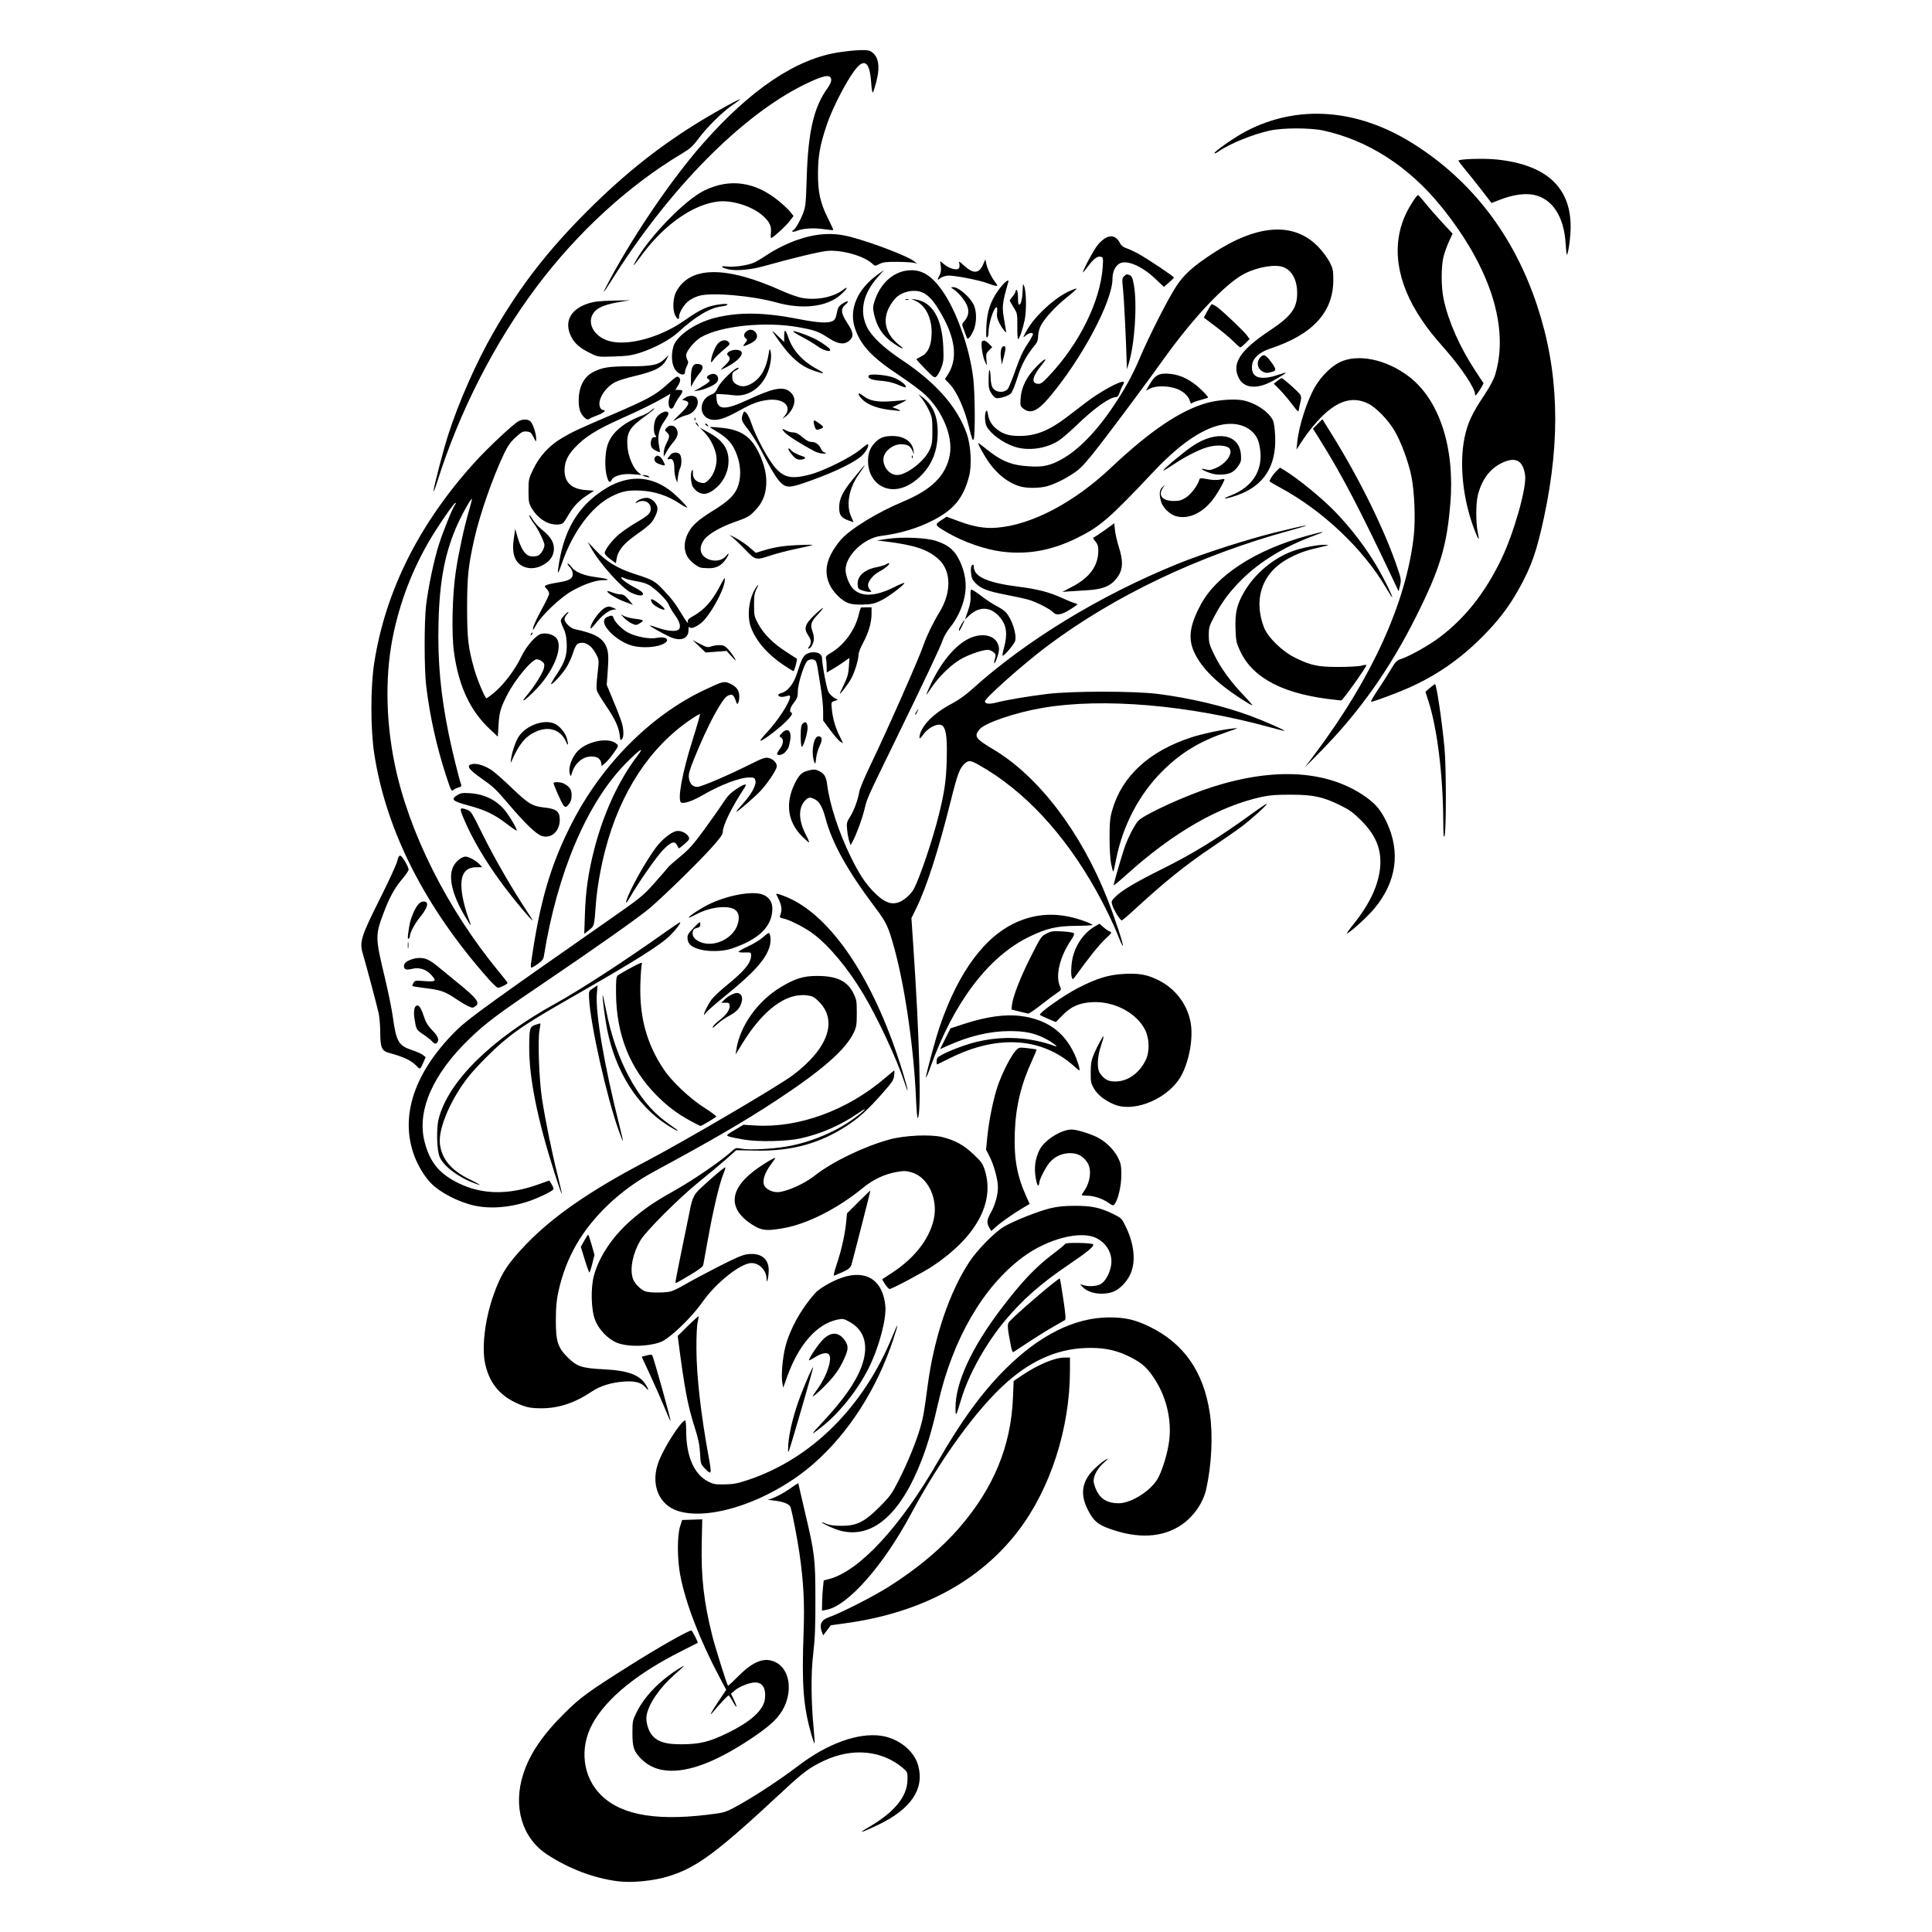 <?xml version="1.0" encoding="UTF-8" standalone="no"?>
<!-- Created with Inkscape (http://www.inkscape.org/) -->

<svg
   xmlns:dc="http://purl.org/dc/elements/1.1/"
   xmlns:cc="http://creativecommons.org/ns#"
   xmlns:rdf="http://www.w3.org/1999/02/22-rdf-syntax-ns#"
   xmlns:svg="http://www.w3.org/2000/svg"
   xmlns="http://www.w3.org/2000/svg"
   xmlns:sodipodi="http://sodipodi.sourceforge.net/DTD/sodipodi-0.dtd"
   xmlns:inkscape="http://www.inkscape.org/namespaces/inkscape"
   id="svg2"
   version="1.1"
   inkscape:version="0.91 r13725"
   width="1080"
   height="1080"
   viewBox="0 0 1080 1080"
   sodipodi:docname="Abstract Tribal Daenerys Targaryen-Mother of Dragons.svg"
   inkscape:export-filename="Abstract Tribal Daenerys Targaryen-Mother of Dragons.png"
   inkscape:export-xdpi="90"
   inkscape:export-ydpi="90">
  <defs
     id="defs6" />
  <sodipodi:namedview
     pagecolor="#ffffff"
     bordercolor="#666666"
     borderopacity="1"
     objecttolerance="10"
     gridtolerance="10"
     guidetolerance="10"
     inkscape:pageopacity="0"
     inkscape:pageshadow="2"
     inkscape:window-width="1366"
     inkscape:window-height="715"
     id="namedview4"
     showgrid="false"
     inkscape:zoom="0.52685185"
     inkscape:cx="540"
     inkscape:cy="540"
     inkscape:window-x="-8"
     inkscape:window-y="-8"
     inkscape:window-maximized="1"
     inkscape:current-layer="svg2" />
  <path
     style=""
     d="m 345.608,1051.672 c -13.615,-1.71 -27.648,-7.018 -39.905,-15.097 -13.878,-9.147 -19.053,-26.656 -13.233,-44.777 3.704,-11.533 10.844,-22.011 23.59,-34.618 8.422,-8.33 12.948,-11.619 35.968,-26.136 16.052,-10.123 32.728,-19.601 34.485,-19.601 0.411,0 3.824,6.67 3.535,6.908 -0.115,0.095 -4.071,2.104 -8.791,4.464 -25,12.502 -42.3,26.601 -50.069,40.803 -7.492,13.697 -5.41,30.066 5.111,40.173 11.837,11.371 32.511,14.552 64.616,9.941 4.476,-0.643 6.171,-1.329 13.203,-5.339 10.142,-5.784 22.265,-13.837 32.487,-21.58 16.066,-12.169 33.028,-18.292 45.776,-16.526 9.886,1.37 18.658,8.376 20.91,16.7 3.552,13.128 -4.041,24.335 -22.449,33.138 -9.404,4.497 -11.91,5.149 -5.495,1.432 14.651,-8.492 21.808,-17.197 21.939,-26.688 0.059,-4.231 0.018,-4.336 -2.581,-6.539 -11.808,-10.012 -28.426,-11.498 -44.321,-3.964 -7.841,3.716 -11.509,6.446 -22.779,16.948 -36.714,34.213 -47.99,42.613 -63.783,47.514 -8.313,2.58 -20.52,3.81 -28.214,2.844 z m 24.183,-62.347 c -4.188,-0.824 -8.229,-2.966 -11.2,-5.939 -4.276,-4.278 -5.061,-6.529 -5.061,-14.518 0,-6.705 0.092,-7.156 2.437,-11.888 4.308,-8.697 12.799,-17.482 23.18,-23.983 4.412,-2.763 4.214,-2.451 -1.851,2.91 -8.611,7.613 -14.734,16.516 -15.833,23.023 -0.635,3.76 1.101,9.289 3.721,11.852 3.249,3.178 7.603,4.338 16.072,4.282 10.139,-0.066 15.413,-1.386 25.66,-6.414 13.141,-6.448 19.99,-12.777 20.706,-19.131 0.642,-5.701 -1.347,-9.016 -5.412,-9.016 -3.106,0 -8.83,2.227 -11.435,4.449 l -2.14,1.825 1.673,3.563 c 2.155,4.59 1.664,5.129 -0.705,0.774 -1.001,-1.841 -2.03,-3.347 -2.286,-3.347 -0.507,0 -4.973,4.718 -8.44,8.916 -2.981,3.61 -1.514,0.731 3.245,-6.368 l 3.827,-5.708 -3.802,-7.171 c -10.966,-20.684 -18.854,-41.164 -21.863,-56.763 -1.73,-8.971 -1.789,-22.025 -0.122,-27.351 l 1.137,-3.632 5.627,-0.189 5.627,-0.189 -0.284,13.5 c -0.398,18.934 1.197,32.882 5.902,51.602 1.714,6.819 8.169,27.297 8.806,27.934 0.12,0.119 2.699,-2.277 5.733,-5.326 8.515,-8.559 14.856,-10.899 21.017,-7.754 7.313,3.732 9.41,14.767 4.714,24.806 -2.741,5.859 -7.657,10.576 -18.629,17.876 -21.189,14.095 -37.638,19.809 -50.021,17.374 z m 83.903,-19.26 c -4.671,-16.258 -5.571,-27.833 -4.481,-57.63 0.605,-16.538 10e-4,-27.985 -2.335,-44.25 -1.159,-8.071 -3.884,-22.162 -4.95,-25.6 -0.555,-1.789 -3.755,-3.11 -9.016,-3.723 -2.631,-0.306 -4.19,-0.598 -3.464,-0.649 2.137,-0.149 8.156,-3.197 12.653,-6.407 2.299,-1.642 4.181,-2.824 4.181,-2.628 0,0.196 1.64,7.335 3.645,15.864 5.569,23.689 5.848,26.011 5.89,48.901 0.029,15.483 -0.237,22.123 -1.216,30.381 -1.341,11.32 -1.237,26.631 0.289,42.5 0.397,4.123 0.599,7.618 0.451,7.767 -0.149,0.15 -0.89,-1.887 -1.648,-4.524 z m 5.794,-57.625 c -1.665,-4.382 -0.441,-6.945 4.051,-8.481 6.148,-2.103 24.343,-11.358 32.916,-16.743 16.068,-10.092 29.813,-21.586 40.068,-33.505 19.03,-22.12 28.597,-45.382 29.72,-72.259 l 0.395,-9.461 4.683,-3.161 c 8.917,-6.018 18.324,-9.95 23.807,-9.95 l 2.992,0 -0.011,7.43 c -0.05,32.211 -10.941,65.944 -28.87,89.419 -21.595,28.274 -54.473,45.878 -96.494,51.665 l -8.288,1.141 -2.153,2.824 -2.153,2.824 -0.662,-1.743 z m 0.07,-16.608 c 0.039,-2.493 0.262,-6.297 0.495,-8.454 l 0.423,-3.922 2.971,-0.763 c 16.861,-4.333 40.097,-29.463 61.045,-66.022 12.691,-22.149 24.5,-38.336 37.306,-51.138 19.323,-19.316 39.079,-29.13 58.573,-29.095 8.72,0.015 14.384,1.338 22.307,5.21 19.181,9.373 30.183,25.216 33.628,48.427 1.81,12.192 1.011,28.791 -2.043,42.447 -1.677,7.5 -6.963,15.16 -13.631,19.755 -10.6,7.304 -24.42,8.079 -40.467,2.27 -6.691,-2.422 -9.055,-4.525 -12.2,-10.852 -4.293,-8.638 -3.144,-15.725 3.632,-22.4 2.212,-2.179 5.061,-4.53 6.33,-5.223 2.077,-1.134 1.985,-0.971 -0.923,1.625 -3.487,3.115 -5.644,7.015 -5.667,10.248 -0.009,1.115 0.802,3.642 1.801,5.614 2.322,4.586 6.238,6.778 12.111,6.778 7.525,0 19.122,-7.677 22.555,-14.93 2.679,-5.662 5.022,-13.861 5.808,-20.332 1.348,-11.091 -1.452,-23.43 -7.533,-33.19 -4.222,-6.777 -7.178,-9.604 -13.462,-12.875 -7.607,-3.959 -14.012,-5.503 -22.945,-5.53 -16.929,-0.052 -32.096,6.168 -46.831,19.202 -16.654,14.733 -36.957,42.635 -53.633,73.709 -15.552,28.979 -35.23,51.254 -47.277,53.515 l -2.445,0.459 0.072,-4.531 z m 10.005,-40.223 c -3.288,-0.886 -10.077,-3.967 -10.077,-4.573 0,-0.157 1.114,0.205 2.476,0.805 1.688,0.743 4.366,1.095 8.417,1.107 8.554,0.024 12.956,-2.183 21.493,-10.774 5.742,-5.779 6.7,-7.123 10.651,-14.936 5.001,-9.89 9.657,-21.315 11.979,-29.39 1.607,-5.589 2.091,-8.362 4.096,-23.446 3.544,-26.665 12.091,-52.002 23.282,-69.017 4.416,-6.714 14.195,-16.648 19.392,-19.7 5.37,-3.153 18.762,-8.495 25.482,-10.164 4.305,-1.07 7.833,-1.437 14.007,-1.458 9.458,-0.033 14.153,0.965 21.533,4.574 4.562,2.231 4.767,2.437 7.036,7.093 4.724,9.693 5.699,19.474 2.629,26.376 -1.999,4.496 -6.262,8.832 -9.9,10.072 -6.166,2.102 -13.736,0.803 -17.007,-2.918 l -1.32,-1.502 1.65,0.583 c 3.099,1.095 8.34,0.692 10.35,-0.796 2.468,-1.827 4.591,-5.769 5.332,-9.899 1.144,-6.384 -2.127,-12.557 -8.254,-15.575 -8.821,-4.345 -27.268,0.455 -41.057,10.684 -22.162,16.44 -39.188,45.794 -47.301,81.554 -3.076,13.558 -5.83,23.061 -9.249,31.912 -11.788,30.521 -27.672,44.23 -45.638,39.389 z m -90.531,-10.956 c -11.145,-3.53 -15.671,-15.538 -10.616,-28.167 3.225,-8.058 11.985,-21.651 14.495,-22.492 0.404,-0.135 0.661,2.153 0.668,5.944 0.026,14.044 4.329,24.044 12.114,28.152 3.011,1.589 4.05,1.778 9.329,1.7 4.916,-0.073 7.18,-0.5 13.115,-2.477 35.479,-11.818 64.653,-40.844 80.729,-80.321 3.452,-8.477 3.654,-7.841 0.519,1.633 -9.21,27.83 -24.921,52.374 -44.521,69.554 -23.277,20.403 -57.395,32.314 -75.833,26.474 z m 15.312,-23.455 c -2.654,-2.722 -2.669,-2.768 -3.018,-8.916 -0.268,-4.722 -0.976,-8.127 -3.002,-14.435 -3.866,-12.04 -5.623,-21.329 -9.11,-48.141 l -0.377,-2.9 5.691,-5.605 c 3.13,-3.083 5.812,-5.485 5.959,-5.338 0.147,0.147 -0.071,1.597 -0.484,3.222 -0.436,1.715 -0.73,7.939 -0.699,14.842 0.067,15.385 2.506,36.883 6.882,60.657 1.734,9.421 1.547,10.091 -1.842,6.614 z m 46.34,-13.963 c 0.443,-6.881 3.298,-18.043 7.131,-27.881 3.274,-8.402 6.406,-15.394 6.744,-15.055 0.238,0.238 -12.458,44.008 -13.559,46.744 -0.497,1.236 -0.578,0.257 -0.317,-3.808 z m 19.276,-12.391 c 11.467,-12.299 18.298,-22.026 21.545,-30.681 4.389,-11.699 2.022,-20.541 -6.784,-25.335 -3.147,-1.713 -3.625,-1.794 -6.704,-1.133 -11.478,2.462 -21.589,13.992 -28.006,31.933 l -2.18,6.094 -0.487,-2.572 c -0.747,-3.949 0.078,-13.974 1.664,-20.214 2.518,-9.908 8.679,-21.069 16.509,-29.907 3.025,-3.414 12.015,-8.244 17.959,-9.648 12.14,-2.868 20.03,3.187 21.424,16.44 0.768,7.309 -3.536,23.436 -9.355,35.049 -6.144,12.261 -16.398,25.076 -26.311,32.878 -6.495,5.112 -6.402,4.741 0.726,-2.903 z m -88.248,-7.416 c -1.576,-3.896 -5.144,-12.015 -7.929,-18.042 l -5.063,-10.958 2.687,-0.723 c 1.478,-0.397 2.876,-0.519 3.109,-0.27 0.7,0.751 10.674,36.464 10.291,36.847 -0.126,0.126 -1.518,-2.959 -3.094,-6.855 z m 162.416,-0.011 c -0.152,-14.165 8.716,-33.612 25.346,-55.581 11.337,-14.977 19.282,-23.4 28.998,-30.744 3.844,-2.906 6.994,-5.506 6.998,-5.779 0.013,-0.862 15.058,-0.586 15.596,0.285 0.663,1.074 -2.995,4.121 -13.39,11.154 -15.654,10.591 -25.871,19.545 -35.743,31.325 -10.742,12.818 -20.321,29.956 -24.55,43.92 -3.011,9.942 -3.203,10.262 -3.255,5.421 z m -242.066,-1.708 c -11.574,-4.304 -18.093,-11.487 -20.756,-22.867 -2.129,-9.1 -0.335,-24.819 4.379,-38.369 4.263,-12.252 7.903,-17.963 18.431,-28.913 14.924,-15.523 35.648,-29.889 66.346,-45.994 21.984,-11.533 74.914,-42.586 82.85,-48.606 19.852,-15.059 25.177,-30.57 14.192,-41.336 -2.388,-2.341 -3.385,-2.841 -6.419,-3.22 -11.791,-1.474 -24.659,8.195 -36.372,27.33 l -3.513,5.74 0.455,-2.972 c 1.983,-12.965 11.91,-26.906 24.623,-34.577 8.195,-4.945 12.776,-6.37 20.478,-6.37 11.052,0 16.949,2.832 20.357,9.775 1.684,3.431 1.847,4.407 1.845,11.029 -0.002,6.44 -0.197,7.677 -1.715,10.897 -4.459,9.462 -17.772,21.119 -43.211,37.832 -18.21,11.964 -35.295,21.91 -68.151,39.674 -9.652,5.218 -18.277,11.439 -25.775,18.588 -14.794,14.107 -23.631,29.407 -27.856,48.227 -1.144,5.098 -1.489,8.76 -1.52,16.167 -0.051,12.104 1.052,15.556 6.769,21.191 5.076,5.003 7.813,5.887 20.188,6.525 13.571,0.699 19.997,3.121 23.489,8.85 1.789,2.934 1.567,3.519 -0.432,1.143 -2.248,-2.673 -5.933,-3.622 -12.165,-3.132 -7.109,0.558 -13.079,2.436 -17.824,5.606 -9.599,6.413 -18.606,9.371 -28.374,9.317 -4.85,-0.026 -7.206,-0.377 -10.32,-1.535 z m 162.484,-5.731 c 0.319,-0.525 1.554,-2.318 2.744,-3.984 5.204,-7.285 8.256,-17.08 5.924,-19.016 -1.385,-1.15 -4.165,-0.478 -7.948,1.923 -1.673,1.062 -3.042,1.731 -3.042,1.488 0,-1.373 5.634,-9.593 8.192,-11.951 4.68,-4.316 9.001,-3.771 12.288,1.549 1.837,2.973 1.48,5.09 -2.049,12.144 -1.809,3.616 -4.225,6.967 -7.647,10.606 -4.756,5.058 -9.71,9.298 -8.462,7.242 z m 110.636,-27.202 c -1.95,-9.888 -2.158,-11.948 -1.358,-13.444 1.181,-2.208 28.012,-25.282 28.638,-24.627 0.134,0.14 1.001,5.306 1.928,11.482 1.289,8.59 1.499,11.349 0.891,11.743 -0.437,0.283 -3.468,2.032 -6.736,3.886 -3.268,1.854 -9.358,5.633 -13.533,8.397 -4.175,2.764 -7.942,5.253 -8.369,5.531 -0.538,0.35 -0.987,-0.562 -1.462,-2.969 z m -220.234,-2.142 c -5.103,-2.074 -10.167,-7.311 -12.271,-12.69 -2.264,-5.788 -2.572,-17.936 -0.635,-25.001 2.919,-10.646 10.424,-21.813 20.7,-30.801 7.157,-6.26 13.2,-10.404 23.817,-16.332 11.067,-6.179 27.005,-17.134 32.918,-22.625 1.7,-1.579 2.034,-1.645 5.281,-1.039 4.255,0.793 16.491,0.188 24.922,-1.233 12.841,-2.164 26.993,-7.981 37.086,-15.243 6.989,-5.029 9.361,-7.784 2.847,-3.307 -9.773,6.717 -20.677,11.468 -32.178,14.02 -7.64,1.696 -23.422,2.03 -31.558,0.669 -3.737,-0.625 -7.547,-1.423 -8.466,-1.772 -1.604,-0.61 -1.473,-0.754 3.25,-3.584 l 4.921,-2.948 6.602,0.407 c 24.2,1.492 51.395,-8.424 72.429,-26.409 2.801,-2.395 5.186,-4.355 5.299,-4.355 0.113,0 0.085,1.261 -0.062,2.803 -0.232,2.435 -1.074,3.721 -6.423,9.807 -8.019,9.124 -13.225,13.898 -19.922,18.267 -15.443,10.076 -31.206,14.351 -51.354,13.926 l -10.596,-0.223 -5.578,4.964 c -3.068,2.73 -10.034,8.553 -15.48,12.94 -10.748,8.657 -29.529,27.42 -32.466,32.433 -4.36,7.443 -6.056,15.942 -4.265,21.372 0.897,2.719 4.205,6.157 6.902,7.175 2.377,0.897 11.259,0.901 14.477,0.01 1.359,-0.378 4.776,-2.056 7.592,-3.73 2.816,-1.674 11.062,-6.089 18.323,-9.813 10.153,-5.205 14.042,-6.872 16.834,-7.211 7.481,-0.909 11.946,2.553 11.817,9.161 -0.036,1.853 -0.304,4.113 -0.594,5.021 -0.498,1.554 -0.532,1.523 -0.594,-0.528 -0.141,-4.66 -4.052,-8.71 -8.416,-8.716 -6.025,-0.01 -19.941,11.054 -27.458,21.825 -4.049,5.801 -11.429,13.622 -17.358,18.394 -4.09,3.292 -5.58,4.071 -9.477,4.958 -7.164,1.63 -16.021,1.38 -20.867,-0.589 z m 149.847,-32.715 c -1.011,-1.46 -1.72,-2.75 -1.575,-2.868 0.145,-0.118 2.343,-1.55 4.884,-3.182 12.787,-8.211 21.196,-18.806 23.816,-30.008 2.674,-11.43 -3.017,-23.77 -12.199,-26.454 -3.134,-0.916 -4.383,-0.963 -8.221,-0.31 -6.848,1.167 -13.289,4.156 -18.91,8.778 -14.194,11.67 -31.297,20.351 -44.705,22.691 -9.122,1.591 -11.843,1.364 -16.398,-1.37 -15.239,-9.147 -14.317,-20.89 2.552,-32.503 4.442,-3.058 8.516,-5.43 9.327,-5.43 0.194,0 -0.83,1.56 -2.276,3.467 -3.494,4.609 -5.024,9.137 -3.957,11.713 0.919,2.22 4.196,3.973 7.427,3.973 4.649,0 14.924,-4.532 20.787,-9.169 9.773,-7.728 27.375,-16.259 41.777,-20.246 8.43,-2.334 23.221,-3.009 29.697,-1.356 7.216,1.842 11.978,4.48 17.417,9.65 4.459,4.238 5.175,5.259 6.347,9.056 5.539,17.94 -4.924,37.155 -29.016,53.285 -5.233,3.503 -22.968,12.938 -24.322,12.938 -0.338,0 -1.442,-1.194 -2.453,-2.654 z m -117.17,-1.444 c 0,-0.757 3.409,-17.721 8.388,-41.736 0.764,-3.684 1.678,-5.999 3.114,-7.882 1.894,-2.484 15.372,-14.311 16.309,-14.311 0.232,0 -0.288,1.761 -1.157,3.913 -2.17,5.374 -5.698,20.334 -8.51,36.085 -1.293,7.242 -2.485,13.803 -2.649,14.578 -0.202,0.959 -2.573,2.757 -7.401,5.614 -8.568,5.071 -8.093,4.851 -8.093,3.738 z m 90.112,-9.774 c 2.626,-7.802 4.639,-16.788 5.289,-23.611 l 0.456,-4.791 6.534,-6.537 c 3.594,-3.595 6.534,-6.381 6.534,-6.189 0,0.534 -9.887,39.197 -10.626,41.552 -0.622,1.982 -2.294,3.018 -9.651,5.984 -0.474,0.191 0.124,-2.428 1.463,-6.407 z m -140.85,-2.526 -2.202,-7.151 1.879,-3.406 c 1.033,-1.874 2.036,-3.411 2.228,-3.416 0.192,-0.01 1.063,2.538 1.936,5.651 l 1.587,5.66 -1.221,4.907 c -0.672,2.699 -1.398,4.907 -1.613,4.907 -0.215,0 -1.383,-3.218 -2.593,-7.151 z m 226.131,-17.917 c -1.574,-2.666 -1.395,-4.375 0.879,-8.406 2.359,-4.181 3.95,-9.867 3.95,-14.112 0,-4.239 -2.155,-12.251 -4.596,-17.09 l -2.046,-4.054 0.709,-7.078 c 0.96,-9.59 3.487,-21.824 5.978,-28.94 2.47,-7.057 7.292,-16.459 9.838,-19.185 1.828,-1.957 1.892,-1.971 6.622,-1.466 2.627,0.281 4.892,0.627 5.034,0.769 0.142,0.142 -0.901,2.757 -2.316,5.811 -6.244,13.469 -9.25,25.851 -9.782,40.292 -0.545,14.792 1.175,24.443 6.428,36.076 l 1.856,4.11 -4.077,2.435 c -5.358,3.201 -12.077,7.944 -15.012,10.596 l -2.353,2.127 -1.113,-1.884 z M 265.399,673.982 c -9.067,-1.934 -19.895,-7.571 -24.834,-12.928 -3.423,-3.713 -6.769,-9.221 -8.779,-14.451 -8.631,-22.461 -0.218,-47.569 23.819,-71.084 6.183,-6.049 20.36,-16.3 82.87,-59.921 19.874,-13.869 20.829,-14.635 27.346,-21.944 3.714,-4.166 7.114,-8.086 7.554,-8.712 0.44,-0.626 3.521,-3.367 6.847,-6.092 4.988,-4.086 7.355,-6.746 13.523,-15.19 4.112,-5.63 8.849,-12.365 10.526,-14.967 2.275,-3.528 4.076,-5.416 7.091,-7.43 4.9,-3.274 6.607,-3.586 4.829,-0.884 -7.295,11.084 -12.125,20.928 -12.149,24.759 -0.009,1.359 -1.685,3.656 -6.752,9.246 -7.408,8.174 -24.826,25.208 -33.647,32.906 -5.582,4.871 -30.796,22.674 -61.936,43.732 -23.536,15.915 -30.352,21.055 -39.127,29.502 -20.751,19.976 -29.701,40.514 -25.208,57.851 2.958,11.417 8.303,17.878 19.115,23.108 13.165,6.368 27.762,6.58 44.362,0.645 l 6.215,-2.222 1.28,2.1 c 0.704,1.155 1.185,2.391 1.068,2.745 -0.36,1.093 -9.397,5.384 -15.133,7.185 -10.044,3.154 -20.286,3.88 -28.88,2.047 z m 354.174,-1.656 c -3.322,-2.324 -8.207,-3.929 -11.959,-3.929 -1.592,0 -2.895,-0.177 -2.895,-0.393 0,-0.216 0.6,-1.237 1.334,-2.268 3.497,-4.914 4.309,-12.137 1.786,-15.883 -2.438,-3.619 -5.401,-5.232 -9.611,-5.232 -4.472,0 -8.477,1.8 -11.389,5.117 -2.245,2.558 -5.885,9.682 -5.886,11.52 -2.8e-4,0.614 -0.271,1.284 -0.601,1.488 -0.33,0.204 -0.963,-1.782 -1.407,-4.414 -0.948,-5.624 -0.25,-10.688 2.136,-15.496 2.715,-5.471 12.084,-11.424 17.981,-11.424 2.785,0 10.258,2.281 14.491,4.424 4.588,2.322 9.336,7.023 11.457,11.345 1.581,3.221 1.823,4.505 1.823,9.659 0,6.012 -1.805,13.804 -3.766,16.262 -0.776,0.972 -1.101,0.9 -3.496,-0.776 z m -309.497,-16.32 c -9.687,-30.261 -14.386,-53.688 -14.244,-71.024 0.084,-10.258 0.302,-11.011 3.523,-12.126 1.412,-0.489 2.642,-0.814 2.732,-0.722 0.09,0.092 -0.14,1.802 -0.511,3.8 -1.034,5.565 -0.212,27.816 1.416,38.306 1.906,12.284 5.459,29.7 8.644,42.374 1.469,5.844 2.562,10.734 2.43,10.866 -0.132,0.132 -1.928,-5.031 -3.99,-11.475 z m -44.677,5.502 c -9.219,-3.402 -17.383,-9.538 -19.615,-14.744 -1.619,-3.776 -1.945,-15.93 -0.571,-21.308 5.368,-21.01 29.456,-44.732 65.707,-64.708 13.534,-7.458 39.287,-24.212 60.764,-39.532 4.539,-3.237 8.366,-5.782 8.506,-5.654 0.48,0.437 -2.151,3.906 -5.493,7.245 -5.57,5.565 -18.912,13.947 -56.156,35.28 -21.687,12.423 -28.682,16.955 -37.299,24.17 -5.494,4.6 -14.838,14.023 -18.945,19.106 -10.032,12.415 -17.343,29.322 -16.398,37.924 0.932,8.488 6.224,14.875 16.509,19.922 6.516,3.198 7.522,3.972 2.991,2.3 z m 80.566,-29.235 c -6.778,-18.733 -16.007,-59.901 -16.681,-74.409 -0.178,-3.825 -0.15,-3.891 2.301,-5.462 l 2.481,-1.59 -0.414,4.471 c -0.969,10.477 4.08,40.106 12.558,73.687 1.21,4.795 2.124,8.807 2.029,8.917 -0.095,0.11 -1.118,-2.416 -2.275,-5.614 z m 26.954,-3.429 c -16.761,-10.744 -28.842,-29.941 -33.504,-53.239 -1.267,-6.33 -2.888,-18.874 -2.49,-19.271 0.105,-0.105 0.998,3.891 1.984,8.88 5.399,27.299 17.558,50.134 32.672,61.361 2.849,2.116 5.746,4.202 6.438,4.634 0.692,0.433 0.96,0.804 0.597,0.825 -0.363,0.022 -2.927,-1.414 -5.697,-3.19 z m 13.289,-2.128 c -7.592,-4.135 -12.995,-8.195 -19.168,-14.403 -14.966,-15.054 -22.498,-33.979 -22.68,-56.991 -0.058,-7.265 0.124,-9.238 0.918,-9.981 0.545,-0.509 3.937,-2.5 7.538,-4.424 5.004,-2.674 6.421,-3.201 6.012,-2.237 -0.295,0.693 -0.677,5.776 -0.85,11.295 -0.584,18.6 3.529,33.601 13.147,47.957 4.431,6.614 14.481,16.09 22.493,21.211 3.894,2.489 6.945,4.743 6.78,5.01 -0.373,0.604 -8.179,5.283 -8.792,5.27 -0.246,-0.004 -2.676,-1.223 -5.399,-2.706 z m 125.874,-11.953 c -1.082,-27.345 -6.077,-62.381 -11.986,-84.069 -3.44,-12.627 -4.515,-14.951 -10.731,-23.207 -15.697,-20.85 -24.122,-35.979 -27.9,-50.101 -1.66,-6.206 -3.372,-9.241 -5.971,-10.585 -2.649,-1.371 -3.642,-1.228 -5.516,0.794 -3.842,4.146 -3.626,11.119 0.597,19.2 1.186,2.27 1.937,4.128 1.667,4.128 -0.269,0 -2.015,-1.526 -3.88,-3.392 -8.115,-8.119 -9.524,-18.667 -3.976,-29.764 2.405,-4.81 3.929,-6.194 7.861,-7.137 2.689,-0.645 3.537,-0.593 5.5,0.339 3.065,1.455 4.09,3.169 4.667,7.807 1.335,10.721 6.426,26.368 12.931,39.743 4.934,10.145 8.474,15.508 13.565,20.553 5.1,5.054 8.737,6.636 12.763,5.551 3.283,-0.884 7.58,-4.562 9.321,-7.977 3.475,-6.816 10.502,-27.715 13.797,-41.039 3.239,-13.097 4.135,-19.348 4.43,-30.915 0.465,-18.181 -1.101,-21.84 -7.93,-18.533 -1.746,0.846 -3.829,2.577 -4.868,4.047 -2.111,2.986 -2.748,3.25 -2.31,0.957 1.092,-5.715 8.122,-12.689 17.96,-17.819 3.558,-1.855 7.709,-4.809 11.25,-8.007 30.237,-27.3 71.396,-52.418 114.842,-70.082 14.055,-5.715 38.624,-13.637 54.488,-17.571 18.847,-4.673 23.791,-5.343 8.544,-1.158 -51.203,14.054 -98.317,36.495 -135.954,64.756 -13.206,9.917 -34.658,28.963 -34.658,30.772 0,1.448 2.39,1.697 6.391,0.665 5.672,-1.463 17.738,-3.496 28.598,-4.819 13.686,-1.667 48.668,-1.659 61.725,0.015 18.467,2.367 36.881,6.756 52.152,12.431 7.192,2.672 18.999,7.87 18.656,8.213 -0.098,0.098 -3.89,-0.842 -8.427,-2.088 -45.202,-12.415 -93.215,-16.501 -126.747,-10.787 -15.274,2.603 -32.311,8.381 -35.343,11.986 -3.295,3.918 -2.394,5.228 7.763,11.28 25.3,15.074 49.142,46.443 63.836,83.99 4.12,10.527 8.981,25.317 8.484,25.814 -0.164,0.164 -1.14,-1.859 -2.17,-4.495 -3.01,-7.702 -7.676,-17.373 -12.804,-26.533 -17.794,-31.786 -40.251,-55.858 -65.312,-70.008 -4.974,-2.808 -5.943,-2.891 -8.296,-0.709 -2.659,2.465 -3.915,5.886 -7.639,20.799 -6.884,27.572 -13.433,47.977 -19.169,59.722 l -2.802,5.738 1.083,15.978 c 3.495,51.555 4.577,93.628 2.462,95.754 -0.286,0.287 -0.711,-4.319 -0.945,-10.237 z m 110.646,2.584 c -5.189,-2.191 -9.091,-5.272 -11.181,-8.829 -1.698,-2.891 -1.873,-3.758 -1.837,-9.138 0.033,-4.895 0.351,-6.688 1.806,-10.164 1.844,-4.404 5.048,-10.241 5.415,-9.867 0.117,0.119 -0.541,2.446 -1.463,5.17 -2.184,6.454 -2.373,13.054 -0.448,15.633 2.599,3.482 4.633,4.495 8.834,4.398 6.767,-0.156 13.107,-4.736 16.628,-12.013 2.22,-4.589 2.093,-11.808 -0.294,-16.687 -4.674,-9.555 -17.262,-16.238 -29.463,-15.644 -7.346,0.358 -11.982,2.403 -16.923,7.467 l -3.577,3.666 -4.141,-1.727 c -2.277,-0.95 -4.399,-1.973 -4.715,-2.274 -0.947,-0.901 13.194,-10.901 21.355,-15.101 10.429,-5.367 17.085,-7.389 25.761,-7.825 8.419,-0.423 12.89,0.411 19.236,3.587 9.245,4.627 15.834,13.225 17.771,23.19 1.621,8.338 -0.384,20.707 -4.764,29.386 -6.595,13.071 -26.234,21.738 -38.001,16.77 z M 505.664,605.202 c -4.416,-13.362 -15.25,-36.602 -23.242,-49.856 -8.602,-14.266 -18.861,-26.572 -27.764,-33.303 -4.558,-3.446 -13.353,-7.949 -16.78,-8.592 -1.724,-0.324 -2.141,-0.667 -1.813,-1.495 1.434,-3.619 0.983,-6.135 -2.169,-12.095 -0.434,-0.82 4.717,0.896 8.754,2.917 24.258,12.141 47.017,47.594 61.987,96.56 3.039,9.94 3.788,14.221 1.027,5.865 z m 11.951,-2.849 c -0.053,-1.698 5.183,-21.122 7.639,-28.336 10.658,-31.315 25.884,-51.564 44.45,-59.111 11.873,-4.827 23.792,-4.741 37.17,0.266 2.082,0.779 3.785,1.619 3.783,1.865 -0.002,0.246 -4.086,0.482 -9.077,0.523 -10.967,0.091 -16.496,1.376 -26.238,6.099 -22.753,11.03 -42.144,36.59 -55.193,72.75 -1.376,3.814 -2.516,6.489 -2.533,5.944 z m 82.482,-6.631 c -17.848,-15.796 -42.474,-17.377 -68.656,-4.408 -3.812,1.888 -7.154,3.535 -7.427,3.659 -0.636,0.29 -0.628,-2.624 0.011,-3.593 1.207,-1.834 13.69,-6.979 21.551,-8.883 15.115,-3.66 30.056,-2.88 44.289,2.314 2.509,0.915 -1.75,-2.302 -5.662,-4.278 -6.189,-3.126 -11.268,-4.173 -20.084,-4.143 -11.041,0.037 -22.578,2.812 -34.826,8.374 l -3.799,1.725 2.921,-5.82 2.921,-5.82 7.479,-2.445 c 12.645,-4.133 23.364,-5.61 32.066,-4.418 14.224,1.948 23.724,8.624 29.509,20.736 1.944,4.07 3.649,9.709 2.917,9.648 -0.131,-0.011 -1.575,-1.203 -3.209,-2.649 z m -367.089,0.303 c -2.986,-3.198 -7.123,-5.18 -15.633,-7.491 -3.993,-1.084 -4.784,-2.961 -4.813,-11.41 -0.013,-3.741 -0.422,-8.586 -0.908,-10.765 -1.033,-4.625 -7.126,-27.543 -8.604,-32.362 -2.288,-7.462 -1.593,-9.764 9.829,-32.57 4.606,-9.196 8.724,-18.194 9.152,-19.996 0.549,-2.313 1.071,-3.221 1.773,-3.086 1.079,0.207 4.585,6.138 4.61,7.8 0.009,0.562 -1.615,2.939 -3.608,5.284 -4.278,5.032 -7.225,10.446 -10.533,19.349 -4.548,12.24 -4.521,13.279 0.941,36.098 1.782,7.447 3.72,16.957 4.307,21.134 2.04,14.54 3.17,16.473 11.185,19.142 2.366,0.788 4.963,1.968 5.77,2.622 l 1.468,1.19 -1.249,2.888 c -1.741,4.027 -1.88,4.109 -3.688,2.174 z m 8.586,-13.856 c -0.865,-0.921 -3.107,-2.694 -4.982,-3.939 -3.842,-2.551 -3.952,-2.745 -4.879,-8.551 -0.732,-4.586 -0.09,-7.613 1.614,-7.613 1.143,0 2.346,2.165 3.98,7.167 0.799,2.444 2.15,4.535 4.38,6.778 3.301,3.319 4.074,5.663 2.343,7.1 -0.675,0.561 -1.253,0.339 -2.456,-0.942 z m 157.233,-8.71 c 0.412,-0.636 2.188,-2.268 3.947,-3.627 3.483,-2.692 5.414,-5.716 5.092,-7.976 -0.168,-1.178 -0.607,-1.422 -2.408,-1.338 l -2.203,0.104 1.543,-1.654 c 2.136,-2.29 6.3,-4.318 7.852,-3.825 1.967,0.625 2.642,2.431 1.905,5.101 -0.934,3.385 -2.687,5.29 -7.017,7.626 -2.111,1.139 -4.969,3.122 -6.35,4.407 -2.769,2.575 -3.503,2.943 -2.361,1.181 z m -5.325,-6.194 c -0.083,-0.991 2.263,-5.754 4.079,-8.285 1.088,-1.516 4.841,-5.079 8.339,-7.919 10.355,-8.404 13.953,-12.801 13.953,-17.05 0,-1.603 -0.169,-1.684 -3.306,-1.573 -1.818,0.064 -3.499,-0.076 -3.735,-0.312 -0.236,-0.236 2.151,-1.622 5.304,-3.08 3.153,-1.457 7.036,-3.851 8.629,-5.32 1.592,-1.468 3.035,-2.433 3.206,-2.144 0.966,1.637 1.047,4.871 0.193,7.709 -2.127,7.072 -8.913,14.578 -24.853,27.492 -5.286,4.283 -10.098,8.487 -10.693,9.342 -0.595,0.855 -1.097,1.368 -1.116,1.14 z m 176.227,-1.853 -4.291,-1.101 0.219,-2.279 c 0.446,-4.65 4.505,-15.167 10.31,-26.715 5.715,-11.371 6.105,-11.955 8.946,-13.425 2.629,-1.36 3.641,-1.502 8.799,-1.236 3.206,0.166 6.135,0.608 6.509,0.982 0.467,0.468 0.065,1.579 -1.284,3.547 -6.393,9.329 -9.028,19.87 -6.488,25.952 0.93,2.227 0.922,2.248 -1.485,3.843 -1.331,0.882 -5.326,3.877 -8.877,6.656 -3.551,2.778 -6.819,5.012 -7.262,4.963 -0.443,-0.048 -2.736,-0.583 -5.096,-1.189 z m -308.1,-2.998 c -1.165,-0.507 -3.838,-2.088 -5.941,-3.514 -6.753,-4.578 -9.029,-5.432 -17.179,-6.443 -4.208,-0.522 -7.777,-1.075 -7.93,-1.228 -0.153,-0.153 0.076,-0.939 0.508,-1.747 0.747,-1.397 1.06,-1.448 6.325,-1.043 6.436,0.495 6.902,-0.024 3.377,-3.762 -2.722,-2.888 -6.685,-4.08 -10.311,-3.104 -1.413,0.381 -3.047,0.509 -3.631,0.285 -1.11,-0.426 -1.384,-2.059 -0.556,-3.311 0.967,-1.462 4.927,-2.977 7.953,-3.043 3.739,-0.082 6.111,1.074 11.544,5.625 2.256,1.89 6.922,5.714 10.369,8.499 10.23,8.265 12.283,10.957 9.723,12.751 -1.711,1.199 -1.582,1.198 -4.253,0.036 z m 11.564,-15.043 C 237.601,507.259 215.822,464.359 209.201,421.32 c -2.11,-13.713 -2.116,-37.131 -0.015,-50.689 6.22,-40.127 25.064,-77.809 56.022,-112.025 7.476,-8.263 21.683,-21.572 24.749,-23.185 2.485,-1.308 5.395,-1.169 6.743,0.321 1.366,1.51 3.027,6.753 3.027,9.554 0,1.972 -0.032,1.952 -1.485,-0.931 -1.299,-2.577 -1.785,-2.972 -3.87,-3.146 -2.078,-0.174 -2.867,0.241 -6.129,3.224 -2.816,2.575 -4.391,4.78 -6.353,8.891 -6.437,13.493 -13.67,34.186 -16.738,47.889 -3.406,15.209 -4.017,21.015 -4.03,38.272 -0.013,17.421 0.593,22.647 4.014,34.647 1.669,5.853 6.013,16.214 6.792,16.201 0.222,-0.004 1.794,-1.118 3.493,-2.477 5.876,-4.697 12.385,-13.181 16.065,-20.938 2.717,-5.729 8.1,-11.864 11.052,-12.597 2.708,-0.672 6.373,0.235 8.156,2.019 4.375,4.377 -0.367,17.457 -10.2,28.13 -3.762,4.083 -8.028,7.786 -8.028,6.968 0,-0.172 1.087,-1.604 2.415,-3.182 4.041,-4.8 8.742,-12.417 9.213,-14.927 0.371,-1.976 0.197,-2.573 -1.044,-3.578 -0.819,-0.663 -2.155,-1.206 -2.97,-1.206 -2.796,0 -12.34,11.513 -16.677,20.118 -3.631,7.204 -4.28,9.474 -4.72,16.508 l -0.411,6.575 -4.518,-4.232 c -10.935,-10.243 -17.325,-23.934 -19.955,-42.756 -1.471,-10.528 -0.987,-32.308 1.009,-45.415 1.65,-10.834 4.585,-24.393 7.287,-33.66 1.055,-3.62 1.817,-6.684 1.692,-6.808 -0.407,-0.407 -4.985,7.58 -7.561,13.19 -7.365,16.04 -10.528,32.045 -11.097,56.166 -0.515,21.815 1.135,39.66 5.784,62.541 1.742,8.573 5.831,25.111 6.89,27.866 0.303,0.787 -0.083,1.198 -1.442,1.537 -1.02,0.255 -2.35,0.91 -2.956,1.456 -1.013,0.913 -1.34,0.262 -4.084,-8.142 -5.253,-16.086 -9.055,-33.27 -11.082,-50.082 -1.128,-9.356 -1.145,-36.174 -0.028,-45.241 1.277,-10.37 4.388,-25.137 7.082,-33.616 2.397,-7.544 7.753,-20.794 9.045,-22.373 0.378,-0.463 0.546,-0.984 0.372,-1.158 -0.419,-0.42 -6.66,8.301 -11.799,16.488 -10.757,17.137 -18.219,35.357 -22.665,55.343 -4.998,22.466 -4.867,48.517 0.373,74.147 7.759,37.956 29.314,81.015 57.984,115.835 2.723,3.307 5.03,6.253 5.129,6.547 0.2,0.601 -4.028,2.773 -5.399,2.773 -0.488,0 -2.799,-2.155 -5.136,-4.788 z m 326.034,-0.75 c -0.649,-1.693 -0.554,-6.284 0.215,-10.339 1.429,-7.538 6.261,-14.684 12.339,-18.247 l 2.848,-1.669 2.263,1.988 c 1.245,1.093 2.873,2.182 3.619,2.419 1.208,0.384 0.919,0.835 -2.649,4.14 -3.326,3.08 -9.595,10.9 -16.819,20.979 -1.198,1.672 -1.42,1.761 -1.815,0.73 z m -302.418,-7.836 c 4.817,-34.377 10.883,-55.228 22.893,-78.684 16.815,-32.842 44.079,-60.225 74.096,-74.422 10.278,-4.861 10.977,-5.037 14.202,-3.582 3.687,1.663 5.275,3.832 5.263,7.185 -0.013,3.329 -1.015,5.36 -1.658,3.36 -1.432,-4.447 -2.251,-5.05 -4.922,-3.62 -3.224,1.726 -11.218,16.719 -18.473,34.647 -2.778,6.863 -3.394,9.059 -3.118,11.114 0.447,3.331 2.089,5.1 4.734,5.1 2.186,0 17.256,-6.46 30.076,-12.892 6.007,-3.014 7.836,-3.653 9.539,-3.334 2.854,0.536 5.238,3.134 4.73,5.156 -0.562,2.239 -4.999,8.861 -8.619,12.862 -3.126,3.455 -13.062,12.077 -13.919,12.077 -0.251,0 1.319,-1.939 3.49,-4.31 4.932,-5.385 7.777,-10.58 7.153,-13.066 -0.399,-1.591 -0.749,-1.778 -3.335,-1.778 -5.294,0 -16.256,4.136 -25.902,9.772 -5.848,3.417 -11.124,5.193 -12.365,4.163 -2.018,-1.675 0.697,-16.477 6.266,-34.173 2.572,-8.171 4.537,-14.996 4.368,-15.166 -0.17,-0.17 -2.412,1.114 -4.983,2.853 -23.002,15.557 -39.492,40.665 -47.973,73.041 -2.55,9.737 -4.637,21.722 -5.254,30.178 -0.914,12.532 -0.854,12.302 -3.807,14.642 l -2.692,2.133 0.362,-10.864 c 0.442,-13.259 1.819,-22.936 5.124,-36.004 5.096,-20.152 13.823,-39.122 24.215,-52.633 4.389,-5.707 1.445,-3.817 -6.374,4.093 -21.701,21.95 -38.429,61.234 -45.876,107.735 -0.294,1.839 -1.03,2.815 -3.36,4.458 -1.641,1.157 -3.253,2.104 -3.582,2.104 -0.33,0 -0.464,-0.966 -0.299,-2.146 z m 94.459,-8.047 c -4.644,-1.249 -6.67,-2.978 -6.918,-5.904 -0.184,-2.167 0.186,-2.832 3.453,-6.209 3.437,-3.553 3.659,-3.677 3.672,-2.048 0.011,1.385 -0.368,1.81 -1.881,2.113 -1.199,0.24 -2.031,0.902 -2.267,1.805 -0.662,2.533 0.677,4.579 3.942,6.024 7.967,3.526 19.293,-2.128 21.337,-10.651 1.421,-5.926 -1.224,-8.784 -8.131,-8.784 -4.942,0 -10.651,1.532 -15.574,4.18 -1.968,1.058 -3.69,1.813 -3.827,1.676 -0.47,-0.471 6.093,-4.875 10.706,-7.184 10.248,-5.129 24.187,-7.812 30.228,-5.817 3.641,1.202 5.75,4.102 5.75,7.904 0,10 -7.462,17.316 -22.92,22.473 -4.76,1.588 -12.539,1.775 -17.569,0.423 z m -163.32,-2.355 c 0,-1.635 0.129,-2.303 0.286,-1.486 0.157,0.817 0.157,2.155 0,2.972 -0.157,0.817 -0.286,0.149 -0.286,-1.486 z m 0.169,-6.061 c 0.835,-6.275 1.153,-7.622 2.688,-11.401 1.873,-4.611 3.879,-6.975 5.92,-6.975 3.301,0 2.563,3.246 -2.017,8.871 -2.914,3.579 -5.619,8.696 -5.619,10.628 0,0.493 -0.304,1.085 -0.676,1.315 -0.442,0.273 -0.544,-0.57 -0.296,-2.438 z m 528.559,-5.773 c 9.057,-11.22 14.088,-22.079 14.866,-32.086 0.762,-9.803 -2.456,-17.608 -10.646,-25.824 -4.367,-4.38 -6.469,-5.907 -11.604,-8.427 -9.796,-4.807 -14.861,-5.912 -27.396,-5.976 -7.858,-0.04 -11.999,0.252 -16.174,1.142 -24.121,5.141 -49.822,19.912 -76.354,43.88 -3.754,3.391 -6.825,5.895 -6.825,5.564 0,-1.126 5.226,-18.932 6.591,-22.459 2.22,-5.735 5.709,-12.239 7.371,-13.741 4.304,-3.891 26.674,-14.059 41.019,-18.645 35.297,-11.284 65.014,-9.355 86.069,5.587 5.416,3.844 8.393,7.437 11.436,13.801 8.044,16.826 5.653,33.69 -6.902,48.675 -3.682,4.395 -12.207,12.207 -15.08,13.818 -0.659,0.369 0.975,-2.02 3.631,-5.31 z m -496.879,-4.507 c -7.153,-12.225 -9.354,-21.888 -6.334,-27.81 1.442,-2.829 4.683,-5.376 6.844,-5.381 1.736,-0.002 5.843,2.256 7.681,4.226 l 1.6,1.715 -3.365,0 c -8.195,0 -10.291,7.028 -6.47,21.692 0.6,2.305 1.666,5.648 2.368,7.43 0.702,1.782 1.139,3.24 0.972,3.24 -0.167,0 -1.651,-2.301 -3.296,-5.113 z m 32.55,-3.308 c -14.688,-17.309 -26.008,-34.658 -32.645,-50.029 -3.076,-7.123 -2.983,-7.585 1.232,-6.125 2.322,0.804 2.745,1.452 8.311,12.732 7.548,15.298 16.599,30.919 27.454,47.384 2.191,3.323 0.605,1.88 -4.352,-3.963 z m 332.178,2.706 c -1.071,-1.69 -2.285,-4.095 -2.697,-5.344 -0.704,-2.135 -0.616,-2.408 1.468,-4.562 3.488,-3.605 11.199,-8.223 26.081,-15.616 17.848,-8.867 31.589,-17.347 51.302,-31.657 3.944,-2.863 7.293,-5.083 7.442,-4.933 0.458,0.458 -8.382,8.482 -13.964,12.676 -2.898,2.178 -10.299,7.334 -16.445,11.459 -14.872,9.98 -26.962,19.714 -43.876,35.328 -3.41,3.147 -6.461,5.723 -6.781,5.723 -0.32,0 -1.459,-1.383 -2.53,-3.073 z m -274.248,-8.319 c 1.878,-5.949 10.759,-21.836 16.416,-29.364 3.416,-4.546 8.433,-8.574 11.425,-9.173 2.336,-0.467 5.725,1.09 6.818,3.132 0.662,1.238 0.414,1.696 -2.126,3.928 -1.581,1.39 -3.028,2.539 -3.214,2.555 -0.186,0.015 -0.632,-0.641 -0.99,-1.458 -1.297,-2.959 -3.478,-2.286 -8.033,2.477 -3.778,3.951 -13.545,17.936 -18.334,26.252 -1.948,3.384 -2.71,4.025 -1.961,1.651 z m 270.86,-20.114 c -0.541,-2.682 -0.899,-8.606 -0.89,-14.725 0.013,-8.642 0.25,-11.054 1.518,-15.483 5.425,-18.944 20.608,-32.896 44.178,-40.599 6.032,-1.971 17.05,-4.33 23.274,-4.982 3.435,-0.36 3.265,-0.256 -3.16,1.922 -15.33,5.198 -25.771,11.499 -36.165,21.827 -13.146,13.062 -22.332,30.596 -26.026,49.682 -0.663,3.425 -1.345,6.367 -1.515,6.537 -0.17,0.17 -0.717,-1.71 -1.215,-4.178 z M 474.734,470.195 c -0.435,-1.234 -0.966,-4.084 -1.181,-6.334 -0.359,-3.77 -0.231,-4.341 1.631,-7.265 2.197,-3.45 4.458,-9.607 5.175,-14.097 0.249,-1.56 3.047,-8.21 6.218,-14.779 9.306,-19.28 27.311,-60.042 29.78,-67.421 1.535,-4.587 5.425,-12.581 8.768,-18.016 6.833,-11.11 6.683,-23.126 -0.37,-29.598 -6.056,-5.557 -13.54,-8.043 -30.283,-10.062 l -4.291,-0.517 5.825,-0.864 c 8.541,-1.266 21.996,-0.677 27.513,1.205 6.771,2.31 10.083,5.112 12.855,10.879 3.282,6.826 4.216,13.514 2.83,20.264 -1.25,6.088 -4.282,12.485 -8.16,17.214 -1.598,1.949 -3.396,5.031 -3.996,6.849 -1.286,3.898 -9.706,21.719 -27.465,58.124 -15.126,31.008 -14.786,30.245 -16.385,36.808 -1.288,5.285 -4.381,13.7 -6.475,17.61 l -1.2,2.243 -0.791,-2.243 z m 332.047,-11.819 c -0.137,-25.058 -3.414,-51.417 -8.253,-66.375 l -1.709,-5.284 2.479,-2.137 c 1.363,-1.175 2.656,-2.141 2.873,-2.146 0.826,-0.02 3.852,20.281 5.314,35.654 1,10.514 1.017,46.251 0.023,49.203 -0.506,1.503 -0.681,-0.651 -0.726,-8.916 z m -504.05,8.887 c -3.091,-1.063 -9.277,-7.011 -18.175,-17.473 -7.529,-8.852 -8.436,-9.71 -15.746,-14.887 -7.119,-5.042 -8.36,-7.073 -4.762,-7.793 2.666,-0.533 7.138,0.923 11.003,3.582 1.771,1.219 6.879,5.743 11.35,10.053 8.87,8.55 11.232,9.957 17.915,10.669 6.72,0.716 8.559,2.178 8.593,6.83 0.048,6.478 -4.877,10.843 -10.178,9.02 z m -19.838,-7.003 c -6.728,-5.128 -11.733,-7.491 -21.34,-10.076 -8.639,-2.325 -9.692,-3.336 -5.937,-5.702 1.831,-1.154 2.949,-1.334 6.812,-1.096 9.032,0.554 16.174,4.362 21.024,11.209 3.229,4.558 6.018,9.734 5.231,9.707 -0.28,-0.009 -2.885,-1.829 -5.79,-4.042 z m 32.163,-9.975 c -1.208,-1.474 -5.97,-12.28 -5.583,-12.668 0.641,-0.641 4.13,-0.415 5.646,0.367 3.317,1.709 4.413,3.335 4.413,6.548 0,2.134 -0.426,3.639 -1.368,4.838 -1.529,1.945 -2.121,2.119 -3.107,0.915 z m 3.61,-17.251 c -1.165,-3.037 0.342,-8.307 3.526,-12.329 4.868,-6.149 17.922,-9.006 22.443,-4.913 1.207,1.093 1.163,1.239 -1.533,5.082 -1.527,2.176 -3.667,4.713 -4.756,5.637 l -1.98,1.68 -0.333,-1.896 c -0.433,-2.461 -2.832,-3.716 -6.429,-3.362 -4.58,0.451 -8.626,4.34 -10.047,9.656 -0.377,1.411 -0.497,1.471 -0.89,0.446 z M 735.644,420.681 c 31.471,-42.109 50.478,-84.139 54.632,-120.809 1.076,-9.497 0.425,-25.523 -1.381,-34.016 -1.756,-8.256 -5.763,-18.994 -9.357,-25.073 -3.746,-6.336 -10.404,-13.138 -14.981,-15.304 -8.523,-4.034 -16.792,-1.547 -26.136,7.86 -2.972,2.992 -7.27,8.263 -9.552,11.713 l -4.149,6.274 0.446,-4.208 c 0.997,-9.401 5.467,-23.182 10.087,-31.094 3.347,-5.733 9.003,-11.31 13.785,-13.593 10.071,-4.809 25.713,-1.597 38.29,7.861 17.175,12.916 26.006,39.69 23.431,71.038 -1.973,24.024 -5.728,36.465 -19.048,63.12 -14.568,29.152 -31.582,53.278 -52.841,74.93 l -9.433,9.608 6.207,-8.305 z m -280.307,5.718 c -2.186,-5.356 -0.59,-15.214 2.394,-14.787 1.994,0.286 2.096,2.054 0.328,5.666 -0.84,1.717 -1.68,4.756 -1.867,6.754 -0.243,2.61 -0.484,3.276 -0.856,2.366 z m -169.658,-2.036 c 0.619,-4.435 2.626,-10.209 4.477,-12.88 4.177,-6.029 13.82,-9.477 19.67,-7.032 2.822,1.179 6.164,5.067 7.025,8.171 1.006,3.624 0.808,4.845 -0.352,2.169 -3.005,-6.932 -9.747,-9.145 -17.235,-5.657 -5.653,2.633 -9.136,6.904 -13.229,16.22 -0.638,1.452 -0.681,1.333 -0.356,-0.991 z m 148.72,-3.016 c 0,-0.387 0.743,-1.679 1.65,-2.869 1.921,-2.52 2.145,-5.33 0.499,-6.251 -1.061,-0.594 -1.027,-0.777 0.445,-2.344 3.344,-3.561 5.735,-1.39 4.668,4.24 -0.723,3.811 -0.952,4.329 -2.855,6.444 -1.365,1.516 -4.408,2.056 -4.408,0.781 z m 13.203,-9.815 c 0,-4.549 0.244,-6.141 1.067,-6.964 1.564,-1.565 2.536,-0.903 2.771,1.885 0.223,2.646 -2.23,10.976 -3.232,10.976 -0.333,0 -0.606,-2.654 -0.606,-5.897 z m 21.869,2.843 c -0.842,-0.59 -3.285,-3.439 -5.428,-6.331 l -3.897,-5.259 0,-5.161 c 0,-2.838 -0.563,-8.534 -1.251,-12.656 -0.688,-4.123 -1.46,-8.982 -1.716,-10.798 -0.256,-1.816 -0.743,-3.822 -1.083,-4.458 -0.686,-1.283 -2.653,-1.502 -4.519,-0.503 -1.74,0.932 -5.519,12.588 -5.578,17.206 -0.04,3.094 -0.378,4.078 -2.192,6.369 -2.175,2.748 -2.771,5.173 -1.384,5.636 1.205,0.402 -0.909,3.131 -5.72,7.383 -4.586,4.053 -10.582,8.324 -11.687,8.324 -0.368,0 1.095,-1.887 3.252,-4.194 6.635,-7.096 13.394,-17.487 13.394,-20.592 0,-0.66 -0.5,-0.695 -2.252,-0.157 -2.304,0.707 -4.349,0.367 -4.349,-0.723 0,-0.335 0.72,-0.79 1.6,-1.011 3.672,-0.922 7.002,-5.12 8.962,-11.299 2.374,-7.484 3.442,-9.615 5.3,-10.577 3.817,-1.975 8.531,-0.765 8.583,2.203 0.067,3.786 2.667,17.494 3.628,19.12 0.634,1.074 2.066,2.493 3.182,3.152 l 2.029,1.199 -1.871,0.624 c -1.855,0.619 -1.868,0.659 -1.449,4.746 0.539,5.262 1.998,10.231 4.414,15.031 1.051,2.089 1.833,3.798 1.738,3.798 -0.095,0 -0.862,-0.483 -1.704,-1.073 z m -123.074,-3.505 c -0.54,-4.563 -2.693,-9.112 -7.979,-16.857 -2.396,-3.511 -4.542,-7.12 -4.767,-8.02 -0.226,-0.899 -0.227,-3.408 -0.002,-5.574 0.224,-2.166 0.59,-5.694 0.813,-7.839 0.36,-3.468 0.195,-4.286 -1.485,-7.375 -2.71,-4.982 -6.726,-7.065 -10.118,-5.249 -0.709,0.38 -1.773,2.505 -2.574,5.146 -0.751,2.474 -2.526,6.27 -3.945,8.434 -2.534,3.867 -7.729,9.41 -8.291,8.846 -0.157,-0.158 1.304,-2.662 3.248,-5.565 4.557,-6.804 5.806,-10.756 5.489,-17.366 -0.178,-3.714 -0.685,-5.99 -1.87,-8.397 -0.894,-1.816 -1.533,-3.748 -1.42,-4.293 0.238,-1.144 3.383,-4.623 4.18,-4.623 0.295,0 -0.057,0.594 -0.784,1.321 -0.726,0.726 -1.32,1.938 -1.32,2.693 0,1.826 3.318,5.067 5.692,5.559 10.589,2.197 15.166,4.604 17.354,9.126 1.536,3.174 1.726,5.995 1.034,15.348 l -0.491,6.638 2.453,5.91 c 5.635,13.575 6.475,15.988 6.771,19.45 0.217,2.533 0.025,4.011 -0.634,4.885 -0.868,1.151 -0.978,0.972 -1.353,-2.197 z m 165.241,-11.697 c 0,-0.354 0.462,-1.221 1.027,-1.926 0.968,-1.209 0.982,-1.188 0.241,0.369 -0.962,2.022 -1.267,2.396 -1.267,1.557 z m 181.854,-8.707 c -13.223,-8.591 -21.353,-16.588 -25.583,-25.168 -3.935,-7.98 -3.082,-15.199 3.198,-27.089 8.733,-16.534 30.628,-30.749 59.65,-38.727 10.333,-2.84 11.324,-2.81 3.406,0.103 -16.017,5.894 -29.883,14.335 -39.893,24.286 -6.959,6.918 -11.009,12.341 -15.443,20.679 -2.869,5.395 -3.107,6.204 -3.098,10.53 0.009,4.207 0.318,5.322 3.024,10.897 3.584,7.386 9.231,15.163 16.538,22.778 2.934,3.057 5.062,5.558 4.729,5.558 -0.333,0 -3.27,-1.731 -6.528,-3.848 z m 76.8,-4.903 c 2.488,-3.723 5.787,-8.91 7.332,-11.525 2.319,-3.926 3.231,-4.891 5.229,-5.531 4.969,-1.593 15.828,-7.662 21.894,-12.237 14.255,-10.75 25.38,-24.814 34.427,-43.522 7.099,-14.68 14.367,-40.321 13.371,-47.175 -1.217,-8.38 -5.519,-10.522 -13.31,-6.627 -6.457,3.228 -10.835,9.139 -13.039,17.606 -1.218,4.679 -1.263,15.583 -0.087,21.197 1.039,4.962 0.55,4.622 -1.73,-1.206 -6.513,-16.643 -8.749,-36.824 -5.728,-51.716 1.638,-8.078 4.214,-13.676 10.866,-23.613 3.07,-4.587 5.42,-8.936 6.21,-11.493 8.174,-26.475 -2.598,-60.273 -30.019,-94.186 -18.122,-22.412 -40.92,-37.115 -66.005,-42.567 -7.178,-1.56 -22.455,-1.564 -29.688,-0.007 -9.53,2.051 -22.858,7.47 -28.92,11.758 -1.019,0.721 -2.002,1.163 -2.183,0.981 -0.656,-0.656 11.253,-8.993 17.557,-12.291 28.964,-15.154 62.288,-12.709 93.425,6.853 32.836,20.63 56.36,51.325 69.353,90.491 12.111,36.509 13.343,74.183 3.874,118.379 -4.142,19.33 -7.094,27.701 -14.298,40.548 -5.587,9.964 -11.423,17.532 -20.593,26.706 -12.143,12.148 -25.133,21.133 -40.516,28.022 -6.658,2.982 -19.965,7.926 -21.334,7.926 -0.336,0 1.425,-3.046 3.913,-6.77 z m -23.639,5.661 c -28.585,-2.931 -46.052,-11.801 -53.297,-27.063 -2.227,-4.692 -2.431,-5.632 -2.69,-12.406 -0.354,-9.244 0.769,-13.985 5.01,-21.162 5.863,-9.92 15.91,-18.375 26.61,-22.394 5.213,-1.958 14.101,-3.727 18.333,-3.65 2.84,0.052 2.655,0.148 -2.54,1.32 -7.867,1.775 -11.48,3.03 -17.211,5.979 -14.982,7.709 -20.459,22.424 -14.389,38.655 2.143,5.73 10.28,13.669 17.727,17.296 8.772,4.272 12.568,5.054 24.426,5.031 5.702,-0.011 11.328,-0.353 12.708,-0.772 1.362,-0.414 2.476,-0.504 2.476,-0.201 0,1.139 -13.338,19.812 -14.079,19.71 -0.426,-0.058 -1.814,-0.212 -3.085,-0.343 z m -226.815,-7.741 c 5.882,-12.912 13.922,-22.69 21.802,-26.513 6.612,-3.208 13.533,-2.196 15.867,2.319 1.274,2.465 1.263,4.303 -0.051,8.159 -1.321,3.878 -2.298,4.624 -1.337,1.021 0.658,-2.468 0.59,-2.79 -0.831,-3.941 -0.851,-0.69 -2.195,-1.254 -2.986,-1.254 -2.936,0 -9.323,2.094 -14.321,4.696 -5.667,2.949 -13.003,9.965 -17.488,16.722 -1.343,2.024 -2.541,3.679 -2.662,3.679 -0.121,0 0.782,-2.199 2.006,-4.888 z m -50.294,3.897 c 0.128,-0.363 1.232,-2.708 2.453,-5.21 1.726,-3.535 2.291,-5.648 2.537,-9.476 l 0.316,-4.926 -3.227,2.283 c -1.775,1.256 -4.638,3.096 -6.362,4.09 l -3.136,1.807 -0.009,-3.2 c -0.004,-1.76 -0.177,-3.826 -0.383,-4.592 -0.304,-1.132 0.222,-1.74 2.815,-3.251 7.367,-4.295 13.593,-12.95 15.565,-21.636 0.455,-2.003 1.049,-3.67 1.322,-3.706 0.272,-0.036 1.683,-0.065 3.136,-0.065 l 2.641,0 0,3.494 c 0,4.931 -1.621,10.577 -4.654,16.205 -1.434,2.661 -2.607,5.591 -2.607,6.509 0,2.95 -2.033,9.676 -4.103,13.574 -1.727,3.253 -6.966,9.986 -6.302,8.1 z m -31.431,-15.549 c -9.013,-6.031 -15.405,-13.383 -18.29,-21.036 -2.631,-6.981 -0.925,-18.013 3.637,-23.515 0.666,-0.803 0.502,-0.156 -0.418,1.651 -1.262,2.479 -1.513,4.013 -1.515,9.246 -0.002,5.918 0.13,6.517 2.309,10.549 3.054,5.651 8.272,10.881 15.529,15.566 3.259,2.104 6.005,3.88 6.102,3.947 0.386,0.266 -1.426,6.924 -1.885,6.924 -0.27,0 -2.732,-1.499 -5.47,-3.331 z m -29.548,-5.329 -2.398,-2.627 -5.856,0.442 -5.856,0.442 -3.629,-3.47 -3.629,-3.47 4.095,2.142 c 3.638,1.903 4.33,2.06 6.205,1.406 1.161,-0.405 3.293,-0.736 4.739,-0.736 2.163,0 3.026,0.421 4.869,2.376 1.842,1.954 4.708,6.329 4.04,6.165 -0.1,-0.024 -1.261,-1.227 -2.58,-2.671 z m 152.672,-4.37 c 2.092,-7.548 1.467,-12.525 -2.119,-16.875 -5.179,-6.281 -11.604,-6.633 -17.577,-0.964 l -2.114,2.006 1.674,-4.816 c 1.198,-3.446 1.611,-5.823 1.453,-8.355 -0.148,-2.379 0.031,-3.539 0.548,-3.538 0.423,4.8e-4 2.948,1.662 5.611,3.691 2.663,2.03 6.476,4.526 8.473,5.548 1.997,1.022 4.272,2.556 5.055,3.41 3.398,3.703 6.201,12.235 5.257,15.999 -0.438,1.748 -5.982,8.339 -7.013,8.339 -0.265,0 0.073,-2 0.75,-4.444 z m -109.176,-0.345 c 1.656,-2.071 1.604,-3.88 -0.187,-6.466 -2.725,-3.934 -1.993,-6.352 3.505,-11.589 2.411,-2.297 4.516,-4.044 4.678,-3.883 0.161,0.161 -1.238,1.913 -3.11,3.893 -3.614,3.823 -4.137,5.655 -2.686,9.415 0.394,1.023 0.721,2.79 0.726,3.928 0.009,2.158 -1.77,5.526 -2.92,5.526 -0.444,0 -0.446,-0.274 -0.004,-0.826 z M 353.378,360.933 c -5.535,-1.491 -11.966,-6.111 -14.725,-10.577 -1.656,-2.68 -1.253,-4.716 1.112,-5.615 2.335,-0.888 2.728,-0.794 3.224,0.771 0.733,2.311 4.981,6.536 8.224,8.18 4.652,2.358 12.116,3.714 15.936,2.894 4.782,-1.026 7.627,0.909 4.369,2.971 -3.651,2.311 -12.248,2.963 -18.14,1.375 z m 21.111,-4.909 c -3.952,-1.795 -11.502,-6.067 -11.22,-6.349 0.129,-0.129 2.299,0.493 4.82,1.383 5.218,1.842 10.283,2.143 11.494,0.683 1.182,-1.425 0.251,-4.579 -2.362,-8.005 -1.248,-1.635 -2.739,-4.149 -3.314,-5.587 -1.049,-2.622 -6.386,-8.03 -10.796,-10.938 -1.412,-0.932 -4.257,-1.828 -7.271,-2.291 -2.723,-0.418 -5.768,-1.181 -6.767,-1.695 -0.998,-0.514 -1.815,-0.665 -1.815,-0.336 0,0.835 3.718,3.579 7.262,5.361 3.574,1.796 5.376,3.294 4.897,4.069 -0.614,0.993 -3.131,0.613 -6.583,-0.995 -5.15,-2.399 -17.843,-16.582 -22.507,-25.148 l -1.78,-3.27 4.491,4.763 c 6.02,6.384 12.075,10.048 21.832,13.209 10.183,3.299 11.088,3.802 15.854,8.81 4.97,5.222 6.68,7.491 10.921,14.489 1.852,3.056 3.192,4.767 2.977,3.801 -0.353,-1.586 -0.028,-1.959 3.378,-3.882 5.591,-3.157 10.042,-8.117 13.987,-15.588 3.273,-6.198 3.424,-6.375 3.127,-3.651 -0.63,5.775 -8.683,19.99 -13.338,23.542 -3.122,2.382 -5.65,3.255 -6.329,2.184 -0.336,-0.529 -0.544,0.086 -0.55,1.626 -0.02,4.893 -4.455,6.519 -10.408,3.815 z m -77.691,-1.532 c 0.248,-0.651 0.617,-1.018 0.82,-0.815 0.203,0.203 4.1e-4,0.736 -0.451,1.184 -0.652,0.647 -0.728,0.572 -0.37,-0.37 z m 1.304,-3.769 c 0.23,-1.271 2.323,-5.764 4.652,-9.984 2.329,-4.22 4.235,-8.213 4.235,-8.873 0,-0.66 -0.622,-1.863 -1.382,-2.673 -1.326,-1.412 -1.333,-1.499 -0.165,-2.118 0.67,-0.355 3.406,-0.983 6.08,-1.395 4.892,-0.754 7.268,-1.615 8.165,-2.959 0.998,-1.496 0.448,-4.016 -1.269,-5.809 -0.976,-1.019 -1.441,-1.852 -1.035,-1.852 0.406,0 1.348,0.857 2.094,1.904 1.99,2.796 6.791,4.78 13.763,5.686 6.899,0.897 8.581,1.65 3.731,1.671 -4.086,0.018 -10.785,2.361 -17.288,6.048 -6.495,3.683 -16.978,13.621 -19.877,18.845 -1.921,3.461 -2.082,3.604 -1.704,1.51 z m 237.961,1.344 c 0,-0.89 2.528,-5.306 3.038,-5.306 0.268,0 -2.227,5.268 -2.789,5.889 -0.137,0.151 -0.249,-0.111 -0.249,-0.583 z m -205.969,-0.967 c 0,-2.859 5.486,-10.321 8.508,-11.574 1.49,-0.618 2.314,-0.576 4.105,0.205 2.134,0.931 2.159,0.98 0.525,1.031 -2.564,0.08 -6.744,3.202 -10.129,7.563 -1.704,2.195 -3.009,3.399 -3.009,2.774 z m 22.693,-2.746 c -1.134,-0.56 -2.917,-1.911 -3.961,-3.002 l -1.898,-1.984 1.902,0.986 c 1.046,0.542 3.423,1.179 5.281,1.414 5.799,0.735 6.136,0.937 3.951,2.378 -2.274,1.5 -2.63,1.514 -5.275,0.208 z m 235.806,-6.164 c -1.572,-1.738 -9.198,-5.649 -13.456,-6.901 -1.928,-0.567 -7.569,-1.807 -12.536,-2.755 -10.419,-1.99 -14.274,-3.459 -17.318,-6.601 -1.775,-1.832 -2.23,-2.895 -2.468,-5.761 -0.203,-2.451 -0.02,-3.739 0.604,-4.256 0.717,-0.594 0.91,-0.354 0.967,1.205 0.194,5.28 8.021,8.709 24.684,10.815 10.876,1.374 17.408,3.044 24.339,6.222 3.134,1.437 6.549,2.82 7.59,3.075 1.867,0.457 1.832,0.502 -2.584,3.344 -4.977,3.204 -7.944,3.691 -9.823,1.614 z m -221.015,-2.73 c -1.35,-0.713 -2.786,-1.914 -3.189,-2.669 -1.56,-2.916 0.601,-2.226 5.28,1.685 3.176,2.655 2.062,3.179 -2.091,0.985 z m -18.849,-3.266 c -4.524,-1.741 -9.842,-5.056 -9.178,-5.721 0.166,-0.166 1.41,0.161 2.765,0.727 1.354,0.566 3.392,1.039 4.527,1.051 1.615,0.018 2.614,0.664 4.587,2.972 1.387,1.623 2.427,2.921 2.311,2.884 -0.116,-0.036 -2.371,-0.897 -5.011,-1.914 z m 125.45,0.922 c -3.704,-1.362 -8.435,-6.054 -10.432,-10.344 -2.492,-5.355 -2.276,-10.892 0.654,-16.744 1.252,-2.501 3.794,-6.248 5.649,-8.328 5.492,-6.157 20.36,-15.257 34.823,-21.314 16.065,-6.728 23.923,-14.576 26.05,-26.016 1.889,-10.162 -3.861,-24.36 -13.59,-33.558 -2.494,-2.358 -9.249,-7.4 -15.011,-11.204 -14.84,-9.798 -21.173,-16.557 -24.374,-26.015 -3.597,-10.627 1.255,-21.965 12.979,-30.326 l 3.214,-2.293 -3.412,3.85 c -8.276,9.339 -10.4,19.053 -6.105,27.929 2.554,5.278 9.295,11.669 19.383,18.376 19.198,12.764 31.133,26.31 36.424,41.339 2.281,6.479 2.897,17.451 1.325,23.591 -3.136,12.247 -8.469,18.797 -20.219,24.832 -8.632,4.434 -18.585,7.41 -29.047,8.685 -9.475,1.155 -19.805,11.015 -19.805,18.905 0,3.349 2.052,8.492 4.276,10.717 4.6,4.602 12.416,4.286 22.766,-0.92 2.993,-1.506 5.583,-2.596 5.756,-2.423 0.647,0.647 -8.866,7.851 -12.994,9.839 -3.59,1.729 -5.208,2.099 -9.902,2.259 -3.863,0.132 -6.483,-0.129 -8.411,-0.838 z m 300.612,-8.557 c -12.745,-21.712 -35.304,-43.081 -59,-55.886 -3.359,-1.815 -6.106,-3.438 -6.106,-3.606 0,-0.941 2.13,-4.128 3.858,-5.77 l 1.995,-1.897 2.52,1.53 c 7.584,4.605 21.079,15.645 28.331,23.18 9.164,9.521 17.221,20.121 23.662,31.131 3.732,6.378 8.591,16.258 8.174,16.619 -0.118,0.102 -1.662,-2.283 -3.433,-5.3 z m -292.861,1.487 c -1.987,-0.678 -2.336,-1.112 -2.49,-3.1 -0.376,-4.827 3.599,-8.523 10.627,-9.882 2.242,-0.434 4.745,-1.218 5.562,-1.743 0.817,-0.525 1.485,-0.696 1.485,-0.381 0,0.901 -2.485,2.923 -5.816,4.733 -3.23,1.755 -6.067,5.253 -6.067,7.483 0,0.735 0.492,1.88 1.093,2.544 1.03,1.139 1.002,1.206 -0.495,1.171 -0.873,-0.02 -2.627,-0.392 -3.898,-0.826 z m 117.667,-2.193 c 9.63,-5.04 14.364,-11.659 14.364,-20.085 0,-2.453 -0.389,-3.638 -1.709,-5.208 -0.94,-1.118 -1.431,-2.032 -1.092,-2.032 0.339,0 3.114,-1.805 6.165,-4.012 l 5.548,-4.012 0.396,3.847 c 0.218,2.116 1.183,6.314 2.146,9.33 2.401,7.526 2.358,12.122 -0.153,16.082 -3.491,5.507 -8.118,7.667 -17.537,8.189 -3.287,0.182 -7.759,0.464 -9.938,0.626 l -3.961,0.295 5.771,-3.02 z m 179.443,-3.218 c -18.593,-39.407 -28.892,-59.134 -40.812,-78.17 l -4.284,-6.842 2.641,-2.642 2.641,-2.642 5.483,8.824 c 15.172,24.416 29.077,52.653 36.217,73.548 2.344,6.86 2.439,7.449 1.701,10.567 l -0.782,3.302 -2.805,-5.944 z M 312.012,317.947 c 2.586,-19.138 9.297,-32.032 21.561,-41.43 16.201,-12.414 31.903,-11.841 45.604,1.665 2.893,2.852 5.108,5.338 4.921,5.524 -0.186,0.186 -2.152,-0.872 -4.368,-2.353 -6.324,-4.225 -13.756,-6.684 -21.407,-7.083 -7.153,-0.373 -10.524,0.283 -16.383,3.192 -10.99,5.456 -21.617,19.622 -27.612,36.808 -2.209,6.333 -2.803,7.274 -2.316,3.676 z m -19.273,-1.186 c -4.933,-2.149 -6.764,-7.276 -5.545,-15.528 l 0.823,-5.57 1.425,4.942 c 1.475,5.115 3.535,8.69 5.667,9.831 1.591,0.852 4.363,0.842 5.975,-0.022 1.449,-0.776 3.264,-3.961 3.264,-5.727 -6.6e-4,-1.708 -3.58,-9.034 -5.829,-11.93 -1.794,-2.31 -3.054,-4.779 -2.439,-4.779 0.15,0 0.989,1.202 1.864,2.672 0.876,1.469 3.315,4.07 5.42,5.779 4.389,3.563 6.266,6.628 6.266,10.23 0,3.215 -1.407,5.924 -4.125,7.943 -4.098,3.044 -8.877,3.852 -12.765,2.159 z m 98.749,0.483 c -2.609,-0.926 -6.179,-4.022 -7.424,-6.438 -1.915,-3.716 -1.759,-8.045 0.453,-12.568 2.16,-4.417 5.752,-7.654 14.382,-12.959 7.595,-4.669 11.342,-8.134 13.102,-12.113 2.767,-6.257 2.238,-14.56 -1.401,-21.989 -2.108,-4.304 -4.987,-7.098 -10.724,-10.406 -1.741,-1.004 -3.065,-1.926 -2.942,-2.049 0.123,-0.123 3.033,0.062 6.466,0.413 10.989,1.121 16.602,4.998 21.049,14.539 2.958,6.346 4.214,12.022 3.862,17.451 -0.368,5.679 -2.113,9.809 -5.867,13.884 -3.302,3.584 -4.571,4.306 -12.316,7.008 -7.112,2.481 -14.093,6.51 -16.303,9.41 -3.613,4.739 -2.589,9.367 2.502,11.312 3.606,1.378 7.61,0.515 9.65,-2.078 1.835,-2.334 1.725,-0.97 -0.145,1.808 -2.474,3.673 -5.395,5.24 -9.654,5.18 -2.034,-0.029 -4.144,-0.21 -4.689,-0.404 z m -50.337,-4.672 c -1.725,-1.244 -3.136,-2.775 -3.136,-3.404 0,-1.834 4.304,-7.398 8.247,-10.662 2.001,-1.657 6.089,-4.451 9.084,-6.209 7.226,-4.243 8.415,-5.378 8.415,-8.028 0,-3.53 -3.92,-5.339 -7.47,-3.447 -1.288,0.687 -1.348,0.655 -0.564,-0.296 1.211,-1.469 5.061,-2.644 6.868,-2.095 2.251,0.683 4.346,2.875 4.822,5.043 0.305,1.388 -0.063,2.93 -1.301,5.462 -1.678,3.43 -3.11,4.775 -11.268,10.575 -6.42,4.564 -9.488,8.465 -10.192,12.957 l -0.37,2.364 -3.136,-2.261 z m 75.423,-5.345 c -2.723,-2.834 -5.991,-5.948 -7.262,-6.921 -2.13,-1.629 -1.985,-1.599 1.851,0.382 2.289,1.183 5.78,3.548 7.759,5.255 l 3.597,3.105 3.134,-0.975 c 7.064,-2.197 11.493,-2.938 19.968,-3.343 4.902,-0.234 8.764,-0.271 8.582,-0.084 -0.182,0.188 -4.192,1.141 -8.912,2.117 -4.72,0.977 -11.198,2.647 -14.396,3.713 -8.403,2.8 -8.535,2.77 -14.321,-3.252 z m 143.584,1.142 c -9.503,-1.188 -21.687,-5.448 -30.737,-10.748 -6.978,-4.087 -7.076,-4.281 -3.369,-6.735 l 3.085,-2.042 6.907,2.556 c 8.387,3.104 14.538,4.139 21.272,3.58 19.545,-1.622 43.064,-14.009 63.831,-33.618 21.679,-20.47 38.733,-31.976 53.547,-36.128 6.268,-1.756 15.709,-2.401 20.407,-1.393 6.879,1.476 13.855,6.137 16.372,10.939 0.65,1.24 1.141,4.486 1.349,8.916 0.803,17.071 -6.495,28.214 -21.854,33.372 -6.289,2.112 -8.711,2.119 -3.231,0.009 13.569,-5.224 19.32,-15.724 16.038,-29.279 -1.592,-6.574 -7.873,-10.869 -15.897,-10.869 -11.781,0 -26.397,9.066 -42.918,26.622 -24.776,26.327 -30.028,30.875 -43.037,37.271 -14.079,6.922 -27.44,9.335 -41.765,7.545 z M 305.338,291.839 c -3.517,-1.819 -6.017,-4.22 -8.146,-7.822 -1.587,-2.685 -1.757,-3.61 -1.757,-9.576 0,-6.38 0.092,-6.797 2.719,-12.267 3.486,-7.26 8.831,-13.061 15.902,-17.263 5.906,-3.509 8.704,-4.816 28.249,-13.199 19.767,-8.477 24.158,-10.879 30.587,-16.729 4.45,-4.049 5.68,-4.858 6.437,-4.23 1.288,1.07 1.172,2.386 -0.439,4.995 l -1.374,2.224 2.034,0 c 2.518,0 2.541,0.632 0.145,3.942 -1.039,1.435 -2.263,3.513 -2.721,4.617 -1.739,4.199 -4.156,0.848 -2.869,-3.976 l 0.649,-2.432 -3.307,1.951 c -4.959,2.925 -13.991,7.38 -23.736,11.706 -14.075,6.249 -20.709,10.396 -26.449,16.535 -4.011,4.29 -5.662,7.945 -5.677,12.569 -0.022,6.789 3.991,10.511 11.95,11.08 l 4.58,0.328 -3.909,2.555 c -4.552,2.975 -7.786,6.373 -10.363,10.886 -1.011,1.771 -2.28,3.74 -2.819,4.375 -1.365,1.608 -6.326,1.471 -9.688,-0.269 z m 169.06,-0.874 c -4.223,-1.505 -5.348,-3.09 -5.299,-7.463 0.053,-4.726 1.979,-8.652 7.691,-15.682 7.495,-9.224 8.571,-10.1 3.257,-2.651 -5.494,7.7 -7.198,17.186 -4.247,23.637 0.789,1.725 1.377,3.124 1.307,3.108 -0.07,-0.015 -1.289,-0.443 -2.709,-0.949 z m 182.914,-2.438 c -3.406,-0.948 -7.376,-4.85 -8.286,-8.142 -1.135,-4.108 -0.918,-6.572 0.703,-7.988 l 1.44,-1.258 -1.11,1.633 c -2.892,4.256 -0.266,7.283 6.32,7.283 2.752,0 4.191,-0.417 6.503,-1.883 2.806,-1.781 6.545,-6.657 7.463,-9.734 0.396,-1.329 0.574,-1.35 4.718,-0.571 2.677,0.503 5.226,0.602 6.737,0.261 1.337,-0.302 2.534,-0.445 2.66,-0.319 0.365,0.365 -2.465,5.641 -5.165,9.628 -6.047,8.929 -14.475,13.18 -21.983,11.091 z m -267.228,-13.547 c -0.954,-0.592 -2.216,-1.893 -2.806,-2.891 -1.149,-1.946 -1.436,-7.607 -0.463,-9.144 0.4,-0.633 0.566,-0.155 0.519,1.501 -0.082,2.905 1.55,4.817 4.638,5.435 1.831,0.366 2.448,0.107 4.401,-1.846 2.856,-2.857 4.691,-8.655 4.101,-12.959 -0.595,-4.344 -3.368,-9.94 -6.543,-13.207 l -2.772,-2.852 5.281,2.946 c 8.294,4.626 11.417,9.777 10.71,17.66 -0.417,4.644 -2.892,9.571 -6.402,12.744 -4.268,3.857 -7.418,4.629 -10.663,2.614 z m -147.742,-0.362 c -0.074,-1.741 5.446,-22.968 8.204,-31.548 5.909,-18.383 15.784,-40.701 25.422,-57.459 14.55,-25.299 30.321,-45.674 52.416,-67.72 21.267,-21.22 40.97,-36.79 64.692,-51.123 8.528,-5.153 19.695,-11.265 20.58,-11.265 0.327,0 -1.483,1.391 -4.02,3.091 -5.555,3.722 -14.571,12.637 -19.412,19.194 -2.927,3.966 -4.504,5.366 -9.22,8.188 -29.654,17.744 -58.06,43.779 -80.867,74.118 -23.782,31.636 -43.415,70.145 -55.771,109.394 -1.086,3.451 -1.997,5.759 -2.024,5.13 z m 250.945,-2.573 c -5.056,-2.504 -8.056,-7.886 -8.056,-14.45 0,-4.494 1.369,-7.823 4.396,-10.685 2.513,-2.377 4.861,-3.179 9.302,-3.179 6.468,0 11.002,3.125 11.741,8.093 l 0.319,2.144 -0.987,-2.118 c -1.235,-2.652 -2.785,-3.496 -6.409,-3.493 -4.768,0.004 -9.771,4.305 -9.778,8.405 -0.009,4.699 3.584,8.772 7.722,8.758 5.316,-0.018 15.262,-7.739 18.122,-14.067 1.324,-2.93 1.55,-4.484 1.55,-10.693 2e-4,-6.572 -0.176,-7.643 -1.847,-11.228 -1.016,-2.179 -2.788,-5.152 -3.937,-6.604 l -2.09,-2.642 2.287,1.721 c 5.943,4.472 8.558,10.5 8.558,19.725 0,10.515 -3.283,18.514 -10.291,25.073 -6.75,6.317 -14.467,8.28 -20.602,5.242 z m 76.633,-0.213 c -6.341,-1.983 -12.368,-6.663 -17.004,-13.208 -2.823,-3.985 -6.618,-10.931 -5.972,-10.931 0.187,0 2.346,1.626 4.797,3.614 7.12,5.773 12.729,8.308 20.067,9.069 9.245,0.958 13.417,0.445 19.273,-2.374 10.099,-4.859 20.581,-15.126 30.753,-30.122 6.877,-10.138 11.101,-17.793 15.306,-27.739 5.145,-12.17 15.802,-33.138 20.363,-40.067 4.356,-6.618 9.208,-11.005 20.164,-18.233 25.432,-16.78 46.076,-17.965 59.672,-3.424 2.225,2.379 4.933,6.087 6.019,8.239 1.753,3.474 1.975,4.575 1.975,9.807 0,18.049 -11.554,30.625 -35.283,38.406 -5.693,1.866 -9.475,5.145 -10.041,8.704 -1.183,7.439 3.986,9.519 14.68,5.907 2.143,-0.724 3.96,-1.251 4.04,-1.171 0.393,0.393 -7.215,4.854 -10.658,6.25 -7.271,2.946 -13.021,1.771 -15.544,-3.177 -4.175,-8.188 0.64,-15.554 17.488,-26.75 11.961,-7.949 15.202,-12.486 15.102,-21.145 -0.082,-7.113 -2.933,-12.342 -7.718,-14.156 -4.591,-1.74 -14.242,-0.121 -21.661,3.634 -10.359,5.242 -28.341,24.186 -44.979,47.383 -9.706,13.533 -24.974,34.085 -35.357,47.593 -7.131,9.277 -10.609,13.223 -13.597,15.427 -4.836,3.566 -11.31,6.909 -16.185,8.357 -4.266,1.267 -11.823,1.319 -15.699,0.107 z m -133.15,-1.719 c -2.373,-2.084 -5.566,-7.293 -11.599,-18.918 -1.922,-3.704 -5.088,-8.736 -7.036,-11.18 -3.677,-4.616 -3.996,-5.567 -2.864,-8.546 0.651,-1.713 0.726,-1.737 1.952,-0.627 0.701,0.635 1.924,3.126 2.717,5.536 2.573,7.82 9.569,20.78 13.668,25.319 3.719,4.119 6.817,5.39 12.065,4.95 2.417,-0.203 6.653,-1.127 9.413,-2.054 8.007,-2.689 20.855,-9.228 25.322,-12.888 2.249,-1.843 4.254,-3.35 4.456,-3.35 1.272,0 -0.057,3.132 -2.414,5.69 -3.478,3.775 -14.326,9.221 -28.762,14.44 -11.8,4.266 -13.708,4.45 -16.919,1.629 z m -97.512,-3.762 c -1.324,-4.558 -1.15,-12.925 0.364,-17.572 2.267,-6.957 8.965,-12.625 19.58,-16.57 1.667,-0.62 3.821,-1.859 4.786,-2.755 0.965,-0.895 1.755,-1.367 1.755,-1.047 0,0.32 -2.373,2.29 -5.272,4.379 -8.703,6.269 -10.362,9.173 -9.707,16.992 0.452,5.393 3.118,11.79 5.885,14.119 l 1.923,1.619 -4.981,-0.421 c -5.579,-0.472 -10.413,0.828 -11.644,3.13 -1.055,1.972 -1.704,1.519 -2.689,-1.874 z m 38.513,1.222 c -0.443,-1.235 -0.805,-3.706 -0.805,-5.492 0,-4.172 -0.936,-6.013 -2.764,-5.433 -1.469,0.466 -1.279,-0.262 0.656,-2.516 1.349,-1.572 4.518,-1.5 5.385,0.122 0.905,1.691 0.87,5.725 -0.063,7.47 -0.411,0.768 -0.94,2.903 -1.175,4.745 l -0.429,3.349 -0.805,-2.245 z M 360.131,266.185 c -1.32,-0.568 -1.32,-0.568 0,-0.604 0.726,-0.02 1.766,0.252 2.311,0.604 0.88,0.569 0.88,0.636 0,0.604 -0.545,-0.02 -1.584,-0.292 -2.311,-0.604 z m 316.004,-1.877 c -4.345,-1.551 -5.962,-2.889 -2.319,-1.918 2.133,0.568 3.076,0.439 6.001,-0.821 5.184,-2.233 9.001,-7.226 7.84,-10.253 -0.923,-2.407 -7.092,-2.995 -13.001,-1.239 -4.817,1.431 -12.324,5.294 -18.939,9.745 -2.995,2.016 -5.446,3.449 -5.446,3.184 0,-0.789 11.791,-10.619 16.475,-13.735 13.513,-8.989 26.142,-6.655 26.955,4.983 0.212,3.034 -0.013,4.068 -1.287,5.926 -2.432,3.546 -4.546,4.758 -8.869,5.086 -2.772,0.21 -4.911,-0.067 -7.409,-0.958 z m -307.744,-4.93 c -2.45,-0.839 -3.27,-2.546 -1.974,-4.108 1.05,-1.266 2.951,-0.234 4.269,2.316 1.558,3.014 1.471,3.082 -2.296,1.792 z m 74.331,-5.177 c -1.288,-1.506 -2.171,-3.013 -1.963,-3.351 0.208,-0.337 0.772,-0.052 1.252,0.634 0.779,1.113 3.721,2.66 7.118,3.742 1.847,0.589 0.637,1.712 -1.845,1.712 -1.786,0 -2.678,-0.535 -4.562,-2.737 z m 66.987,1.031 c 0.032,-0.769 0.188,-0.926 0.399,-0.399 0.191,0.477 0.167,1.046 -0.052,1.266 -0.219,0.219 -0.375,-0.171 -0.347,-0.867 z m -138.677,-2.118 c -0.004,-1.195 0.548,-3.275 1.228,-4.623 2.164,-4.291 2.253,-5.196 0.66,-6.68 -1.431,-1.333 -1.435,-1.39 -0.228,-2.725 1.642,-1.816 4.284,-1.467 5.509,0.726 1.223,2.19 0.614,4.588 -1.889,7.44 -1.075,1.225 -2.701,3.533 -3.613,5.131 l -1.659,2.904 -0.009,-2.173 z m 84.162,-0.917 c -6.744,-3.525 -14.703,-8.551 -16.462,-10.397 -2.076,-2.178 -1.72,-2.57 0.949,-1.043 0.908,0.519 2.598,0.954 3.756,0.967 1.487,0.015 3.002,0.8 5.156,2.665 2.217,1.919 3.64,2.642 5.206,2.642 2.19,0 4.395,1.743 5.243,4.144 0.228,0.644 1.089,1.443 1.914,1.774 1.333,0.536 1.243,0.604 -0.811,0.615 -1.271,0.007 -3.499,-0.608 -4.951,-1.367 z m -88.826,-0.397 c -2.379,-1.188 -3.055,-2.887 -2.317,-5.826 0.262,-1.044 0.871,-1.584 1.786,-1.584 1.192,0 1.266,-0.148 0.521,-1.046 -1.217,-1.467 -1.062,-6.797 0.271,-9.345 1.769,-3.38 7.037,-5.38 7.037,-2.672 0,0.467 -1.014,2.275 -2.253,4.019 -3.029,4.262 -3.989,8.436 -3.077,13.372 0.388,2.101 0.617,3.91 0.507,4.019 -0.109,0.109 -1.222,-0.313 -2.474,-0.937 z m 200.503,-2.175 c -6.494,-2.235 -13.165,-7.152 -15.348,-11.311 -1.057,-2.014 -1.232,-6.963 -0.298,-8.441 0.462,-0.732 0.728,-0.287 1.057,1.767 0.561,3.509 2.198,6.183 5.179,8.457 3.436,2.622 6.672,3.57 12.297,3.603 9.141,0.053 16.74,-2.978 26.826,-10.699 2.969,-2.273 7.577,-5.804 10.241,-7.849 8.305,-6.373 20.193,-12.832 21.398,-11.626 0.202,0.203 -0.068,1.063 -0.601,1.912 -0.533,0.849 -1.323,2.658 -1.754,4.02 -0.491,1.549 -1.199,2.482 -1.889,2.491 -3.656,0.048 -12.225,6.157 -22.318,15.909 -3.68,3.556 -8.136,7.382 -9.902,8.503 -7.188,4.563 -17.269,5.885 -24.887,3.263 z m -25.264,-11.109 c -2.443,-10.045 -6.756,-19.647 -10.679,-23.773 l -2.714,-2.854 1.567,-2.407 c 5.337,-8.2 4.562,-18.765 -2.324,-31.689 -5.608,-10.526 -9.699,-14.625 -15.115,-15.146 -4.436,-0.426 -9.359,1.314 -11.898,4.207 -7.853,8.948 -7.024,18.717 2.207,25.982 3.693,2.906 1.914,2.487 -2.795,-0.659 -6.271,-4.19 -9.718,-9.354 -11.362,-17.026 -0.607,-2.833 -0.54,-3.986 0.405,-6.875 3.434,-10.504 11.224,-17.091 20.37,-17.224 6.427,-0.093 11.67,3.292 17.278,11.154 8.078,11.325 15.557,32.445 17.526,49.491 0.978,8.465 1.121,31.7 0.208,33.802 -0.51,1.175 -1.002,-0.11 -2.674,-6.983 z m -86.082,0.261 c -0.363,-0.956 -0.661,-2.307 -0.661,-3.003 0,-1.122 0.336,-1.027 2.98,0.837 3.028,2.136 3.011,2.475 -0.174,3.45 -1.202,0.368 -1.611,0.123 -2.146,-1.284 z m -66.029,-1.338 c -0.459,-0.554 -0.707,-1.135 -0.551,-1.291 0.156,-0.156 0.647,0.297 1.09,1.007 0.958,1.535 0.639,1.704 -0.539,0.284 z m 5.314,0.372 c -0.534,-0.338 -0.799,-0.786 -0.589,-0.997 0.21,-0.21 0.758,0.071 1.217,0.625 0.952,1.148 0.77,1.256 -0.628,0.372 z m -14.611,-6.43 c 5.098,-4.902 5.77,-6.742 2.725,-7.461 l -1.628,-0.385 1.613,-1.13 c 2.303,-1.614 5.707,-1.481 6.638,0.26 1.839,3.437 -1.446,8.539 -6.128,9.516 -1.189,0.248 -3.485,1.213 -5.102,2.144 -2.779,1.6 -2.676,1.439 1.882,-2.944 z m 8.043,2.717 c 0.032,-0.769 0.188,-0.926 0.399,-0.399 0.191,0.477 0.167,1.046 -0.052,1.266 -0.219,0.219 -0.375,-0.171 -0.347,-0.867 z m 8.736,0.301 c -6.693,-1.885 -6.218,-11.342 0.696,-13.844 1.614,-0.584 2.521,-1.573 3.601,-3.928 1.571,-3.426 10.018,-11.538 11.495,-11.039 0.467,0.158 -0.112,0.774 -1.31,1.396 -1.669,0.867 -2.146,1.538 -2.146,3.024 0,2.811 0.603,3.936 2.688,5.015 2.822,1.46 5.309,1.174 8.745,-1.006 4.849,-3.077 7.665,-8.245 9,-16.52 0.458,-2.837 0.503,-2.887 1.001,-1.103 0.851,3.05 -0.189,9.075 -2.323,13.452 -3.789,7.774 -10.948,12.096 -18.376,11.094 -2.038,-0.275 -5.042,-0.535 -6.676,-0.578 l -2.971,-0.079 0.157,2.581 c 0.393,6.445 4.725,6.582 17.667,0.557 14.074,-6.552 19.59,-7.595 23.362,-4.42 2.793,2.351 3.254,5.361 1.406,9.18 -0.796,1.644 -2.386,3.657 -3.535,4.472 l -2.089,1.483 1.485,-1.898 c 4.085,-5.219 -0.979,-9.734 -9.701,-8.648 -5.234,0.651 -8.744,1.964 -15.88,5.94 -8.3,4.624 -12.601,5.908 -16.297,4.867 z m -70.684,-1.402 c -2.01,-2.147 -2.8,-4.686 -2.8,-9.004 0,-7.733 2.851,-13.337 8.17,-16.057 5.012,-2.564 8.81,-3.157 20.277,-3.165 12.563,-0.009 16.062,-0.741 19.589,-4.1 l 2.291,-2.182 -1.074,2.125 c -2.427,4.805 -6.341,6.86 -18.569,9.751 -3.756,0.888 -8.192,2.255 -9.858,3.039 -5.819,2.736 -10.491,10.073 -8.967,14.082 0.358,0.943 1.129,1.714 1.713,1.714 2.198,0 0.385,1.7 -3.175,2.978 -2.033,0.73 -3.917,1.547 -4.186,1.816 -0.859,0.859 -1.981,0.531 -3.411,-0.996 z m 395.865,-7.162 c -2.035,-2.71 -5.142,-6.369 -6.904,-8.131 l -3.203,-3.204 1.952,-1.563 c 1.074,-0.86 2.168,-1.564 2.431,-1.566 0.835,-0.007 9.698,7.904 10.466,9.34 0.534,0.998 0.541,2.13 0.028,4.108 -0.39,1.502 -0.79,3.453 -0.89,4.337 -0.157,1.397 -0.663,0.965 -3.881,-3.32 z m -222.073,3.584 c -8.544,-0.706 -14.687,-2.797 -18.024,-6.136 -3.041,-3.042 -2.771,-4.58 0.365,-2.081 3.508,2.795 7.609,3.641 15.241,3.143 3.509,-0.229 7.27,-0.569 8.36,-0.755 1.249,-0.214 0.285,0.474 -2.612,1.863 l -4.592,2.202 2.116,0.738 c 1.164,0.406 2.116,0.902 2.116,1.103 0,0.201 -0.074,0.315 -0.165,0.254 -0.091,-0.061 -1.353,-0.209 -2.806,-0.329 z m 71.965,-0.992 c -1.74,-1.369 -1.806,-1.631 -1.497,-5.95 0.439,-6.14 3.351,-11.949 8.75,-17.458 4.827,-4.925 6.873,-5.643 3.085,-1.082 -5.217,6.281 -6.097,10.237 -2.356,10.602 1.804,0.176 2.614,-0.407 6.798,-4.889 16.736,-17.928 28.198,-41.255 29.572,-60.184 0.344,-4.74 0.251,-5.487 -0.735,-5.866 -1.915,-0.735 -4.191,0.847 -7.303,5.076 -1.641,2.231 -2.984,3.836 -2.984,3.568 0,-1.401 6.269,-13.012 8.319,-15.408 5.067,-5.922 9.624,-6.284 12.363,-0.981 0.735,1.424 1.874,2.343 3.567,2.88 1.368,0.434 4.418,1.852 6.778,3.151 5.094,2.804 19.8,12.634 19.815,13.245 0.007,0.235 -1.249,1.51 -2.787,2.834 l -2.798,2.407 -5.142,-4.84 c -7.295,-6.866 -15.63,-10.383 -19.587,-8.265 -2.459,1.317 -4.019,4.628 -4.022,8.536 -0.009,12.604 -16.978,44.514 -35.159,66.114 -6.654,7.905 -10.65,9.677 -14.677,6.508 z m 93.15,-4.113 c -0.706,-2.813 -3.612,-5.552 -7.39,-6.966 -4.702,-1.76 -11.608,-1.834 -14.89,-0.16 l -2.349,1.198 2.339,-3.928 c 2.967,-4.983 5.2,-6.061 11.315,-5.463 5.865,0.574 11.646,3.506 17.084,8.666 2.408,2.284 4.2,4.333 3.983,4.553 -0.217,0.22 -2.131,0.852 -4.253,1.405 -2.122,0.553 -4.212,1.299 -4.645,1.659 -0.564,0.468 -0.902,0.194 -1.193,-0.965 z m -110.974,-4.348 c -1.484,-2.351 -1.65,-3.275 -1.581,-8.751 0.078,-6.1 0.989,-5.617 1.164,0.616 0.043,1.527 0.414,3.513 0.824,4.413 1.419,3.117 6.372,3.78 8.734,1.169 0.547,-0.605 2.487,-5.372 4.312,-10.593 2.414,-6.91 4.229,-10.845 6.669,-14.458 1.844,-2.73 3.236,-5.292 3.095,-5.693 -0.374,-1.064 -2.521,-0.5 -4.35,1.144 -1.422,1.278 -1.352,0.989 0.66,-2.734 4.324,-8.003 15.539,-18.454 23.912,-22.285 2.111,-0.966 3.975,-1.619 4.143,-1.451 0.168,0.168 -2.371,2.442 -5.64,5.054 -6.552,5.234 -12.786,12.146 -14.643,16.236 -0.661,1.456 -1.208,3.887 -1.216,5.403 -0.011,1.911 -0.491,3.329 -1.569,4.623 -4.895,5.877 -7.688,11.02 -9.987,18.389 -1.313,4.207 -2.947,8.21 -3.631,8.895 -1.3,1.301 -5.228,2.642 -7.758,2.648 -1.006,0.002 -2.006,-0.834 -3.136,-2.625 z m 270.341,0.463 c -0.041,-3.283 -7.257,-14.26 -15.913,-24.207 -8.23,-9.458 -9.991,-11.66 -13.781,-17.238 -14.426,-21.23 -17.431,-42.328 -8.579,-60.235 2.142,-4.333 5.751,-9.774 6.437,-9.705 0.255,0.025 2.097,2.09 4.094,4.588 1.997,2.498 6.232,7.343 9.412,10.767 l 5.781,6.226 -1.963,4.212 c -1.079,2.316 -2.465,6.143 -3.08,8.504 -1.448,5.567 -1.427,17.051 0.044,23.973 2.622,12.334 9.042,26.826 17.718,39.996 l 4.59,6.968 -1.093,2.012 c -0.601,1.106 -1.669,2.755 -2.373,3.663 -1.054,1.359 -1.283,1.443 -1.295,0.476 z m -433.077,-3.762 c 1.997,-1.131 4.076,-2.506 4.621,-3.055 0.881,-0.888 0.858,-1.074 -0.202,-1.675 -1.484,-0.842 -0.543,-2.221 1.942,-2.845 3.19,-0.801 4.872,2.846 2.361,5.12 -1.662,1.505 -6.592,3.578 -9.713,4.084 l -2.641,0.428 3.631,-2.056 z m 109.943,-1.815 c -2.552,-1.069 -5.758,-1.773 -9.128,-2.004 -5.11,-0.35 -7.585,-1.44 -6.662,-2.934 0.751,-1.216 10.771,-0.267 14.434,1.368 3.264,1.457 6.28,3.773 6.28,4.823 0,0.744 -0.404,0.641 -4.924,-1.253 z m -115.195,-3.504 c -0.032,-5.367 1.014,-7.907 3.255,-7.907 3.754,0 4.311,2.116 1.427,5.426 -1.04,1.193 -2.512,3.358 -3.272,4.811 l -1.382,2.642 -0.029,-4.972 z m 131.072,-4.981 c -2.756,-2.803 -5.004,-5.276 -4.994,-5.497 0.009,-0.221 1.142,-0.919 2.516,-1.552 3.659,-1.685 5.549,-5.44 5.914,-11.752 0.513,-8.871 -2.922,-16.502 -8.653,-19.221 l -2.765,-1.312 2.641,0.421 c 9.337,1.488 14.671,10.681 15.323,26.41 0.289,6.974 0.16,8.371 -1.074,11.633 -0.772,2.039 -1.964,4.216 -2.649,4.836 -1.195,1.082 -1.455,0.917 -6.258,-3.967 z m -138.22,1.988 c -3.252,-2.279 -4.39,-8.342 -2.718,-14.49 1.645,-6.049 12.161,-13.362 23.245,-16.165 13.308,-3.365 27.466,-3.161 46.996,0.675 10.659,2.094 16.196,2.418 18.814,1.101 1.285,-0.646 1.804,-1.63 2.346,-4.446 0.574,-2.987 1.079,-3.874 2.903,-5.104 3.049,-2.055 4.574,-1.892 2.063,0.221 -2.944,2.478 -2.728,4.886 0.94,10.472 3.42,5.209 3.704,7.373 1.267,9.663 -2.741,2.576 -6.334,2.21 -11.53,-1.173 -5.913,-3.85 -7.896,-4.567 -17.221,-6.228 -18.522,-3.299 -43.523,-0.698 -54.36,5.656 -3.589,2.104 -8.267,7.773 -8.267,10.019 0,0.88 0.334,2.135 0.741,2.788 0.571,0.915 0.496,1.663 -0.33,3.261 -0.589,1.14 -1.071,2.682 -1.071,3.427 0,1.642 -1.727,1.788 -3.818,0.323 z m 76.177,-1.012 c -7.503,-2.582 -12.795,-6.983 -19.271,-16.03 -5.243,-7.324 -5.319,-7.529 -1.386,-3.744 l 3.751,3.61 0,-3.004 c 0,-4.444 0.683,-4.36 2.242,0.274 2.508,7.455 7.994,13.486 16.38,18.008 4.69,2.529 4.036,2.866 -1.717,0.887 z m 251.178,0.656 c -3.211,-1.272 -4.334,-4.855 -2.391,-7.63 1.895,-2.706 3.332,-2.342 6.237,1.581 3.081,4.161 3.297,5.193 1.21,5.793 -2.954,0.849 -3.491,0.877 -5.056,0.257 z m -301.223,-3.696 c 2.949,-2.807 3.385,-4.154 1.774,-5.492 -2.056,-1.708 2.843,-4.057 6.222,-2.983 4.192,1.331 -1.065,6.952 -10.142,10.845 -0.345,0.148 0.621,-0.918 2.146,-2.37 z m 224.644,-0.531 c -0.366,-13.43 -1.519,-36.881 -2.061,-41.903 -0.63,-5.835 -0.588,-6.323 0.637,-7.549 1.09,-1.091 1.58,-1.187 2.921,-0.576 1.348,0.614 1.755,1.525 2.492,5.567 1.956,10.735 0.425,33.491 -2.968,44.13 l -0.948,2.972 -0.072,-2.642 z m -79.551,-2.364 c -0.593,-1.482 -1.261,-4.447 -1.484,-6.59 -0.346,-3.316 -0.237,-3.961 0.735,-4.334 0.773,-0.297 1.781,0.202 3.124,1.545 l 1.983,1.983 -1.791,1.792 c -1.583,1.583 -1.754,2.17 -1.478,5.045 0.172,1.789 0.24,3.253 0.151,3.253 -0.089,0 -0.646,-1.212 -1.239,-2.694 z m 9.215,-1.354 c -0.482,-3.647 0.226,-6.519 1.606,-6.519 1.213,0 1.228,1.17 0.07,5.65 l -1.185,4.586 -0.491,-3.718 z m -162.063,2.021 c -0.074,-2.205 2.058,-7.912 3.671,-9.83 1.906,-2.266 4.801,-2.705 6.258,-0.948 0.765,0.922 0.577,1.323 -1.405,2.985 -4.382,3.677 -6.297,5.537 -7.39,7.178 -0.759,1.139 -1.111,1.33 -1.135,0.615 z m -67.292,-4.547 c -5.938,-2.872 -8.954,-5.474 -10.92,-9.421 -4.067,-8.165 -0.414,-15.265 9.493,-18.447 3.371,-1.083 6.419,-1.435 13.891,-1.604 l 9.572,-0.217 -5.393,0.888 c -7.45,1.228 -11.768,2.78 -14.033,5.045 -5.468,5.471 -1.517,14.183 7.641,16.846 10.273,2.988 28.49,-1.901 41.822,-11.223 9.661,-6.755 13.32,-8.402 20.726,-9.328 2.282,-0.285 3.7,-0.215 3.7,0.182 0,0.355 -1.504,0.823 -3.342,1.041 -6.54,0.775 -14.618,5.612 -24.471,14.654 -4.369,4.01 -13.154,8.702 -21.038,11.238 -4.644,1.494 -7.147,1.854 -14.523,2.093 -8.87,0.287 -8.932,0.279 -13.124,-1.749 z m 126.807,-3.991 c -1.922,-1.39 -5.928,-3.793 -8.901,-5.341 -2.973,-1.548 -5.085,-2.921 -4.692,-3.052 1.017,-0.339 9.933,2.952 13.457,4.968 3.938,2.253 7.262,4.762 7.262,5.483 0,1.395 -3.914,0.264 -7.126,-2.058 z m 232.601,-2.611 c -1.771,-1.798 -6.242,-5.55 -9.936,-8.336 l -6.716,-5.066 1.916,-3.54 c 1.054,-1.947 2.157,-3.688 2.451,-3.87 0.294,-0.182 1.686,0.51 3.093,1.536 3.434,2.507 15.099,13.619 16.79,15.995 l 1.353,1.9 -2.324,2.325 c -1.278,1.279 -2.568,2.325 -2.866,2.325 -0.298,0 -1.991,-1.471 -3.761,-3.27 z m -273.012,0.815 c 1.258,-1.6 1.299,-1.876 0.378,-2.55 -1.372,-1.004 -1.305,-2.47 0.175,-3.81 1.584,-1.434 3.603,-1.387 4.962,0.115 2.303,2.545 0.973,5.071 -3.697,7.023 -3.285,1.373 -3.453,1.301 -1.818,-0.778 z m 123.755,-3.25 c -0.207,-0.677 -0.906,-2.592 -1.555,-4.256 -1.175,-3.017 -1.174,-3.032 0.363,-4.82 3.148,-3.661 2.853,-7.6 -0.943,-12.613 -1.369,-1.808 -3.491,-3.962 -4.716,-4.788 -2.102,-1.417 -2.137,-1.502 -0.626,-1.502 2.902,0 8.991,5.152 11.318,9.576 1.975,3.755 1.918,10.757 -0.121,14.992 -1.895,3.935 -3.196,5.128 -3.721,3.41 z m 28.362,-6.076 c 0.053,-6.97 -10e-4,-7.248 -2.091,-10.611 -1.18,-1.899 -2.146,-3.614 -2.146,-3.81 0,-0.196 0.743,-1.239 1.65,-2.318 0.908,-1.079 1.65,-2.403 1.65,-2.941 0,-0.538 0.297,-0.795 0.66,-0.571 0.363,0.224 0.66,2.199 0.66,4.387 0,2.883 0.227,3.903 0.823,3.704 0.946,-0.315 1.706,-3.968 1.822,-8.752 0.071,-2.922 0.158,-3.112 0.755,-1.651 1.258,3.078 1.432,13.826 0.31,19.098 -1.144,5.374 -2.967,10.622 -3.688,10.622 -0.253,0 -0.436,-3.221 -0.405,-7.158 z m -17.288,-0.177 c 0.392,-8.082 2.224,-13.64 6.514,-19.758 2.995,-4.272 6.368,-7.132 5.724,-4.853 -3.519,12.448 -3.636,13.64 -2.157,22.039 0.544,3.088 0.989,5.724 0.989,5.86 0.002,0.966 -2.381,-2.073 -3.754,-4.783 -1.281,-2.529 -1.596,-3.965 -1.35,-6.151 0.177,-1.568 0.067,-2.851 -0.244,-2.851 -1.591,0 -4.553,9.234 -4.553,14.193 0,1.232 -0.338,2.449 -0.751,2.704 -0.551,0.34 -0.662,-1.367 -0.418,-6.4 z m -174.109,-6.311 c -1.387,-2.925 -1.084,-9.384 0.592,-12.627 7.601,-14.705 27.89,-14.909 59.489,-0.596 3.631,1.645 8.474,3.352 10.762,3.795 7.981,1.544 17.674,-0.313 23.071,-4.42 3.351,-2.55 2.517,-0.701 -1.187,2.631 -7.562,6.802 -21.285,8.477 -35.947,4.387 -13.798,-3.849 -36.306,-5.771 -43.405,-3.706 -2.088,0.607 -4.847,2.03 -6.142,3.169 -2.556,2.245 -4.915,6.296 -4.915,8.439 0,2.084 -1.051,1.598 -2.317,-1.072 z m 128.902,-8.586 c 0.454,-0.183 1.197,-0.183 1.65,0 0.454,0.183 0.083,0.333 -0.825,0.333 -0.908,0 -1.279,-0.15 -0.825,-0.333 z m -165.496,-10.625 c 13.949,-26.014 34.938,-56.778 51.93,-76.117 27.044,-30.779 52.714,-47.976 76.762,-51.425 9.143,-1.311 15.391,-1.536 17.1,-0.615 4.566,2.46 5.699,8.166 3.395,17.091 -0.789,3.057 -1.668,5.796 -1.953,6.086 -0.285,0.29 -0.694,-2.087 -0.909,-5.284 -0.647,-9.628 -2.689,-12.95 -6.328,-10.296 -4.433,3.233 -14.749,22.151 -18.832,34.535 -3.528,10.702 -4.541,16.447 -4.601,26.088 -0.067,10.69 1.254,16.642 5.632,25.374 1.729,3.448 3.052,6.36 2.941,6.471 -0.111,0.111 -2.55,-0.129 -5.42,-0.534 -5.856,-0.825 -11.659,-0.439 -15.117,1.006 -2.093,0.875 -3.304,0.404 -1.628,-0.633 1.17,-0.723 3.655,-5.081 5.265,-9.23 1.395,-3.596 1.583,-5.462 2.034,-20.144 0.78,-25.443 3.955,-39.13 11.521,-49.666 1.592,-2.217 2.289,-3.851 2.152,-5.041 -0.354,-3.065 -4.181,-2.368 -14.474,2.636 -35.452,17.237 -76.314,58.676 -108.493,110.026 -2.106,3.36 -3.964,6.109 -4.13,6.109 -0.166,0 1.253,-2.898 3.152,-6.439 z m 211.748,1.775 c -4.823,-1.911 -19.619,-4.759 -22.843,-4.397 -1.558,0.175 -3.415,0.845 -4.126,1.49 -1.572,1.423 -1.637,0.906 -0.229,-1.819 0.742,-1.436 0.945,-2.933 0.67,-4.944 l -0.395,-2.884 2.524,2.029 c 2.907,2.337 7.173,3.352 8.059,1.918 0.312,-0.504 0.383,-1.663 0.159,-2.574 -0.37,-1.506 -0.13,-1.403 2.629,1.128 5.135,4.709 8.339,4.596 10.563,-0.373 l 1.375,-3.072 0.531,2.487 c 0.628,2.941 2.705,7.235 4.948,10.227 1.421,1.896 1.47,2.139 0.42,2.079 -0.654,-0.037 -2.582,-0.62 -4.284,-1.294 z m -145.063,-7.902 c -4.159,-0.874 -5.252,-2.206 -1.34,-1.634 4.097,0.6 12.614,-0.678 16,-2.4 1.533,-0.78 4.421,-2.525 6.418,-3.877 4.679,-3.169 11.734,-6.684 17.164,-8.553 10.971,-3.775 19.937,-4.293 29.8,-1.721 11.967,3.12 32.086,10.82 35.556,13.608 l 1.65,1.326 -1.972,-0.458 c -1.084,-0.252 -5.243,-0.482 -9.242,-0.512 -5.872,-0.044 -7.752,0.185 -9.774,1.19 -2.478,1.232 -2.519,1.23 -3.961,-0.12 -4.646,-4.351 -16.953,-7.863 -25.185,-7.188 -4.186,0.343 -19.124,3.931 -35.871,8.615 -6.89,1.927 -14.873,2.642 -19.242,1.724 z m -52.263,-4.276 c 7.465,-13.641 27.7,-34.501 38.645,-39.84 14.102,-6.879 28.258,-4.936 41.298,5.667 2.723,2.214 5.758,5.059 6.743,6.321 l 1.792,2.295 -2.198,2.88 c -1.914,2.507 -7.906,8.077 -10.034,9.327 -0.502,0.295 -0.632,-0.55 -0.422,-2.744 0.373,-3.883 -0.707,-6.19 -4.504,-9.622 -5.722,-5.171 -16.985,-8.796 -24.783,-7.976 -13.784,1.45 -29.998,12.669 -42.486,29.399 -5.126,6.867 -5.921,7.71 -4.051,4.293 z m 520.085,-10.059 c -0.885,-15.218 -7.45,-25.259 -17.884,-27.353 -4.934,-0.991 -11.674,-0.025 -18.593,2.662 l -4.938,1.918 -5.259,-6.815 c -2.892,-3.748 -7.05,-8.954 -9.239,-11.569 -2.189,-2.615 -3.98,-4.983 -3.98,-5.262 0,-0.966 14.132,-1.419 21.261,-0.683 27.69,2.861 41.518,15.468 41.43,37.772 -0.022,5.583 -1.24,14.599 -2.088,15.447 -0.184,0.184 -0.504,-2.568 -0.711,-6.117 z"
     id="path4138"
     inkscape:connector-curvature="0" />
</svg>
